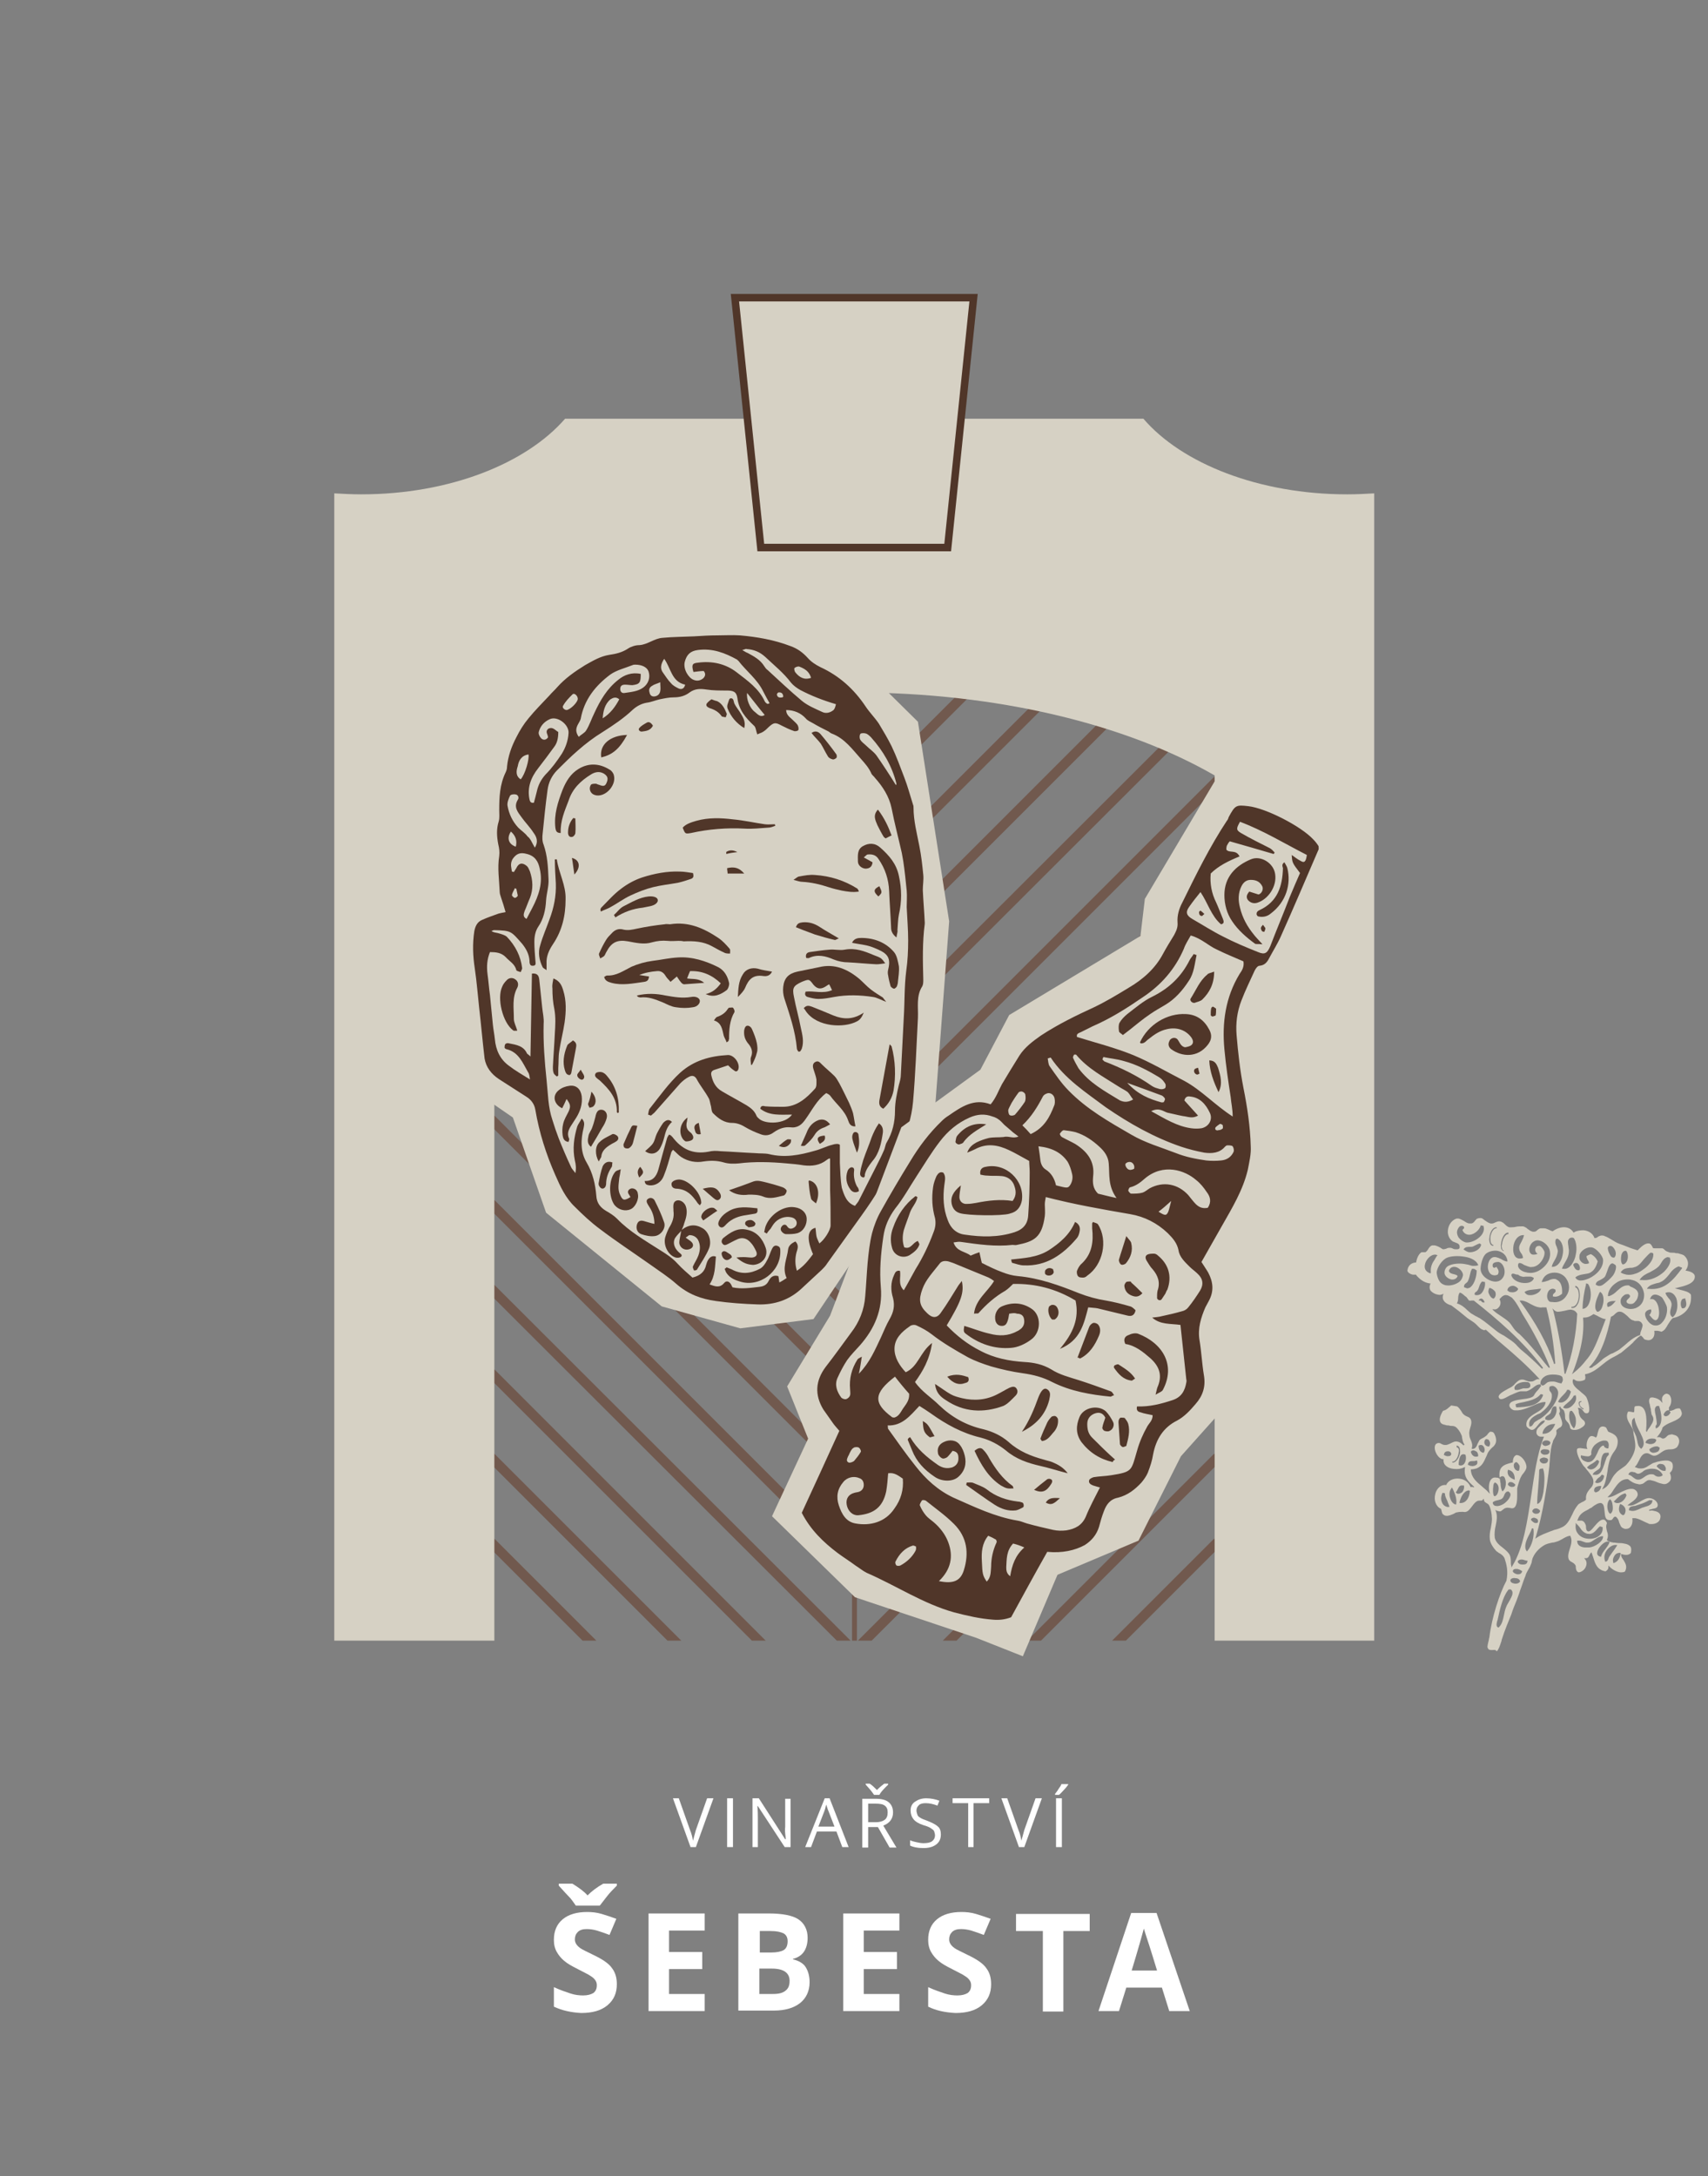 <?xml version="1.0" encoding="utf-8"?>
<!-- Generator: Adobe Illustrator 25.2.1, SVG Export Plug-In . SVG Version: 6.00 Build 0)  -->
<svg version="1.1" id="Vrstva_1" xmlns="http://www.w3.org/2000/svg" xmlns:xlink="http://www.w3.org/1999/xlink" x="0px" y="0px"
	 viewBox="0 0 350 445.9" style="enable-background:new 0 0 350 445.9;" xml:space="preserve">
<rect x="0" y="0" width="350" height="445.9" fill="#808080" stroke="none"/>
<style type="text/css">
	.st0{fill:none;stroke:#71594E;}
	.st1{clip-path:url(#SVGID_2_);fill:none;stroke:#71594E;stroke-width:2;}
	.st2{fill:none;stroke:#71594E;stroke-width:2;}
	.st3{clip-path:url(#SVGID_4_);fill:none;stroke:#71594E;stroke-width:2;}
	.st4{clip-path:url(#SVGID_6_);fill:none;stroke:#71594E;stroke-width:2;}
	.st5{fill:#D6D1C4;}
	.st6{fill:none;stroke:#503629;stroke-width:1.534;stroke-miterlimit:10;}
	.st7{fill:#FFFFFF;}
	.st8{fill:#503629;}
</style>
<g>
	<line class="st0" x1="175.1" y1="336.2" x2="175.1" y2="138.6"/>
	<g>
		<defs>
			<rect id="SVGID_1_" x="95.1" y="128.6" width="164" height="207.6"/>
		</defs>
		<clipPath id="SVGID_2_">
			<use xlink:href="#SVGID_1_"  style="overflow:visible;"/>
		</clipPath>
		<line class="st1" x1="100.6" y1="90.5" x2="174.7" y2="164.6"/>
		<line class="st1" x1="100.6" y1="107.9" x2="174.7" y2="182"/>
		<line class="st1" x1="100.6" y1="125.2" x2="174.7" y2="199.3"/>
	</g>
	<line class="st2" x1="100.6" y1="142.6" x2="174.7" y2="216.6"/>
	<line class="st2" x1="100.6" y1="159.9" x2="174.7" y2="234"/>
	<line class="st2" x1="100.6" y1="177.3" x2="174.7" y2="251.3"/>
	<line class="st2" x1="100.6" y1="194.6" x2="174.7" y2="268.7"/>
	<line class="st2" x1="100.6" y1="211.9" x2="174.7" y2="286"/>
	<line class="st2" x1="100.6" y1="229.3" x2="174.7" y2="303.4"/>
	<line class="st2" x1="100.6" y1="246.6" x2="174.7" y2="320.7"/>
	<g>
		<defs>
			<rect id="SVGID_3_" x="95.1" y="128.6" width="164" height="207.6"/>
		</defs>
		<clipPath id="SVGID_4_">
			<use xlink:href="#SVGID_3_"  style="overflow:visible;"/>
		</clipPath>
		<line class="st3" x1="100.6" y1="264" x2="174.7" y2="338"/>
		<line class="st3" x1="100.6" y1="281.3" x2="174.7" y2="355.4"/>
		<line class="st3" x1="100.6" y1="298.6" x2="174.7" y2="372.7"/>
		<line class="st3" x1="100.6" y1="316" x2="174.7" y2="390.1"/>
		<line class="st3" x1="249.5" y1="90.5" x2="175.4" y2="164.6"/>
		<line class="st3" x1="249.5" y1="107.9" x2="175.4" y2="182"/>
		<line class="st3" x1="249.5" y1="125.2" x2="175.4" y2="199.3"/>
	</g>
	<line class="st2" x1="249.5" y1="142.6" x2="175.4" y2="216.6"/>
	<line class="st2" x1="249.5" y1="159.9" x2="175.4" y2="234"/>
	<line class="st2" x1="249.5" y1="177.3" x2="175.4" y2="251.3"/>
	<line class="st2" x1="249.5" y1="194.6" x2="175.4" y2="268.7"/>
	<line class="st2" x1="249.5" y1="211.9" x2="175.4" y2="286"/>
	<line class="st2" x1="249.5" y1="229.3" x2="175.4" y2="303.4"/>
	<line class="st2" x1="249.5" y1="246.6" x2="175.4" y2="320.7"/>
	<g>
		<defs>
			<rect id="SVGID_5_" x="95.1" y="128.6" width="164" height="207.6"/>
		</defs>
		<clipPath id="SVGID_6_">
			<use xlink:href="#SVGID_5_"  style="overflow:visible;"/>
		</clipPath>
		<line class="st4" x1="249.5" y1="264" x2="175.4" y2="338"/>
		<line class="st4" x1="249.5" y1="281.3" x2="175.4" y2="355.4"/>
		<line class="st4" x1="249.5" y1="298.6" x2="175.4" y2="372.7"/>
		<line class="st4" x1="249.5" y1="316" x2="175.4" y2="390.1"/>
	</g>
	<path class="st5" d="M281.6,336.2V101.1c-1.8,0.1-3.6,0.2-5.5,0.2c-18.1,0-33.9-6.3-41.8-15.5H176h-1.8h-58.4
		c-8,9.2-23.7,15.5-41.8,15.5c-1.8,0-3.7-0.1-5.5-0.2v235.1h32.8V158.9c18-10.4,44.4-17,73.8-17c29.4,0,55.8,6.6,73.8,17v177.3
		H281.6z"/>
	<polygon class="st5" points="194.2,112.2 155.9,112.2 150.6,61 199.5,61 	"/>
	<polygon class="st6" points="194.2,112.2 155.9,112.2 150.6,61 199.5,61 	"/>
	<g>
		<path class="st7" d="M144.9,368.5h1.3l-3.6,10h-1.1l-3.6-10h1.2l2.3,6.5c0.3,0.7,0.5,1.5,0.6,2.2c0.2-0.7,0.4-1.5,0.6-2.2
			L144.9,368.5z"/>
		<path class="st7" d="M149,378.5v-10h1.2v10H149z"/>
		<path class="st7" d="M162.1,378.5h-1.3l-5.5-8.4h-0.1c0.1,1,0.1,1.9,0.1,2.7v5.7h-1.1v-10h1.3l5.4,8.4h0.1c0-0.1,0-0.5-0.1-1.2
			s0-1.1,0-1.4v-5.7h1.1V378.5z"/>
		<path class="st7" d="M172.6,378.5l-1.2-3.2h-4l-1.2,3.2H165l4-10h1l3.9,10H172.6z M171,374.3l-1.2-3.1c-0.2-0.4-0.3-0.9-0.5-1.4
			c-0.1,0.4-0.2,0.9-0.4,1.4l-1.2,3.1H171z"/>
		<path class="st7" d="M177.9,374.4v4.2h-1.2v-10h2.7c1.2,0,2.1,0.2,2.7,0.7c0.6,0.5,0.9,1.2,0.9,2.1c0,1.3-0.7,2.2-2,2.7l2.7,4.5
			h-1.4l-2.4-4.2H177.9z M177.4,365.5h0.8c0.5,0.3,1,0.8,1.5,1.3c0.6-0.6,1.1-1,1.5-1.3h0.8v0.2l-0.5,0.5c-0.7,0.7-1.1,1.2-1.3,1.6
			h-1.1c-0.1-0.2-0.3-0.4-0.5-0.7s-0.6-0.7-1.2-1.4V365.5z M177.9,373.4h1.6c0.8,0,1.4-0.2,1.8-0.5s0.6-0.8,0.6-1.5
			c0-0.7-0.2-1.1-0.6-1.4c-0.4-0.3-1-0.4-1.9-0.4h-1.5V373.4z"/>
		<path class="st7" d="M192.8,375.9c0,0.9-0.3,1.6-1,2.1s-1.5,0.7-2.6,0.7c-1.2,0-2.1-0.2-2.7-0.5v-1.1c0.4,0.2,0.9,0.3,1.3,0.4
			s1,0.2,1.4,0.2c0.8,0,1.4-0.1,1.8-0.4s0.6-0.7,0.6-1.2c0-0.3-0.1-0.6-0.2-0.9c-0.1-0.2-0.4-0.4-0.7-0.6c-0.3-0.2-0.8-0.4-1.5-0.6
			c-0.9-0.3-1.6-0.7-2-1.2c-0.4-0.5-0.6-1.1-0.6-1.8c0-0.8,0.3-1.4,0.9-1.8s1.3-0.7,2.3-0.7c1,0,1.9,0.2,2.7,0.5l-0.4,1
			c-0.8-0.3-1.6-0.5-2.4-0.5c-0.6,0-1.1,0.1-1.4,0.4s-0.5,0.6-0.5,1.1c0,0.3,0.1,0.6,0.2,0.9s0.3,0.4,0.6,0.6
			c0.3,0.2,0.8,0.4,1.4,0.6c1,0.4,1.8,0.8,2.2,1.2C192.6,374.6,192.8,375.2,192.8,375.9z"/>
		<path class="st7" d="M199.6,378.5h-1.2v-9h-3.2v-1h7.5v1h-3.2V378.5z"/>
		<path class="st7" d="M212.2,368.5h1.3l-3.6,10h-1.1l-3.6-10h1.2l2.3,6.5c0.3,0.7,0.5,1.5,0.6,2.2c0.2-0.7,0.4-1.5,0.6-2.2
			L212.2,368.5z"/>
		<path class="st7" d="M216.2,367.6c0.2-0.3,0.5-0.6,0.7-1c0.3-0.4,0.5-0.7,0.6-1h1.4v0.1c-0.2,0.3-0.5,0.7-0.9,1.1s-0.7,0.8-1,1
			h-0.8V367.6z M216.4,378.5v-10h1.2v10H216.4z"/>
	</g>
	<g>
		<path class="st7" d="M113.5,411.2v-4c1.3,0.6,2.5,1,3.4,1.3s1.8,0.4,2.6,0.4c0.9,0,1.6-0.2,2.1-0.5c0.5-0.4,0.7-0.9,0.7-1.6
			c0-0.4-0.1-0.7-0.3-1c-0.2-0.3-0.5-0.6-1-0.9c-0.4-0.3-1.3-0.7-2.6-1.4c-1.2-0.6-2.1-1.1-2.8-1.7c-0.6-0.5-1.1-1.1-1.5-1.8
			s-0.6-1.5-0.6-2.5c0-1.8,0.6-3.2,1.8-4.2s2.9-1.5,5-1.5c1,0,2,0.1,3,0.4s1.9,0.6,3,1l-1.4,3.3c-1.1-0.4-1.9-0.7-2.6-0.9
			c-0.7-0.2-1.4-0.3-2.1-0.3c-0.8,0-1.4,0.2-1.8,0.6s-0.6,0.9-0.6,1.5c0,0.4,0.1,0.7,0.3,1s0.4,0.5,0.8,0.8c0.4,0.3,1.3,0.7,2.7,1.4
			c1.9,0.9,3.2,1.8,3.8,2.7c0.7,0.9,1,2,1,3.3c0,1.8-0.6,3.2-1.9,4.3s-3.1,1.6-5.4,1.6C117.1,412.4,115.2,412,113.5,411.2z
			 M114.5,386.4v-0.4h2.8c1.3,0.8,2.4,1.6,3.1,2.4c0.8-0.8,1.8-1.6,3.2-2.4h2.8v0.4c-0.8,0.8-1.5,1.5-2.1,2.3
			c-0.6,0.8-1.1,1.4-1.4,1.8H118c-0.3-0.4-0.6-0.9-1.1-1.5C116.3,388.4,115.6,387.6,114.5,386.4z"/>
		<path class="st7" d="M132.9,412.1v-20h11.5v3.5h-7.3v4.4h6.8v3.5h-6.8v5.1h7.3v3.5H132.9z"/>
		<path class="st7" d="M151.3,412.1v-20h6.2c2.8,0,4.9,0.4,6.1,1.2s1.9,2.1,1.9,3.8c0,1.2-0.3,2.2-0.8,2.9s-1.3,1.2-2.2,1.4v0.1
			c1.2,0.3,2.1,0.8,2.6,1.6c0.5,0.8,0.8,1.8,0.8,3.1c0,1.8-0.7,3.3-2,4.3c-1.3,1-3.1,1.5-5.3,1.5H151.3z M155.6,400.1h2.5
			c1.1,0,2-0.2,2.5-0.5s0.8-0.9,0.8-1.8c0-0.8-0.3-1.3-0.8-1.6c-0.6-0.3-1.4-0.5-2.7-0.5h-2.2V400.1z M155.6,408.6h2.8
			c1.2,0,2-0.2,2.6-0.7s0.8-1.1,0.8-2c0-1.6-1.2-2.5-3.6-2.5h-2.6V408.6z"/>
		<path class="st7" d="M172.8,412.1v-20h11.5v3.5H177v4.4h6.8v3.5H177v5.1h7.3v3.5H172.8z"/>
		<path class="st7" d="M190.2,411.2v-4c1.3,0.6,2.5,1,3.4,1.3s1.8,0.4,2.6,0.4c0.9,0,1.6-0.2,2.1-0.5c0.5-0.4,0.7-0.9,0.7-1.6
			c0-0.4-0.1-0.7-0.3-1c-0.2-0.3-0.5-0.6-1-0.9c-0.4-0.3-1.3-0.7-2.6-1.4c-1.2-0.6-2.1-1.1-2.8-1.7c-0.6-0.5-1.1-1.1-1.5-1.8
			s-0.6-1.5-0.6-2.5c0-1.8,0.6-3.2,1.8-4.2s2.9-1.5,5-1.5c1,0,2,0.1,3,0.4s1.9,0.6,3,1l-1.4,3.3c-1.1-0.4-1.9-0.7-2.6-0.9
			c-0.7-0.2-1.4-0.3-2.1-0.3c-0.8,0-1.4,0.2-1.8,0.6s-0.6,0.9-0.6,1.5c0,0.4,0.1,0.7,0.3,1s0.4,0.5,0.8,0.8c0.4,0.3,1.3,0.7,2.7,1.4
			c1.9,0.9,3.2,1.8,3.8,2.7c0.7,0.9,1,2,1,3.3c0,1.8-0.6,3.2-1.9,4.3s-3.1,1.6-5.4,1.6C193.7,412.4,191.8,412,190.2,411.2z"/>
		<path class="st7" d="M208.2,395.7v-3.5h15.1v3.5h-5.4v16.5h-4.2v-16.5H208.2z"/>
		<path class="st7" d="M225.1,412.1l6.7-20.1h5.2l6.8,20.1h-4.2l-1.5-4.8h-7.3l-1.5,4.8H225.1z M231.9,403.8h5.2
			c-1.3-4.3-2.1-6.7-2.3-7.3c-0.2-0.6-0.3-1-0.4-1.3C234.1,396.3,233.3,399.2,231.9,403.8z"/>
	</g>
	<path class="st5" d="M330,255.3c-0.2,0-0.4,0.1-0.5,0.3c-0.1,0.3,0.1,1,0.4,1.5c0.2,0.4,0.4,0.6,0.7,0.6c0.1,0,0.1,0,0.2,0
		c0.3-0.3,0.4-0.8,0.2-1.4C330.8,255.8,330.4,255.3,330,255.3 M299.6,251.2c-0.6-0.1-0.9,0.7-1,1c-0.1,0.4,0,0.9,0.3,1.4
		c0.4,0.5,1,0.9,1.5,1l0,0c1,0.1,2.3-0.5,3.1-1.4c0.5-0.6,0.7-1.3,0.5-1.9l0-0.1l-0.6-0.1l0,0.1c-0.3,1-1.6,2-2.6,1.8
		c-0.5-0.1-0.9-0.4-1.1-0.9c0-0.1,0-0.1,0.1-0.2c0.1-0.1,0.3-0.2,0.2-0.5C299.9,251.3,299.8,251.2,299.6,251.2 M306.7,251.5
		c-0.8-0.1-1.4,1-1.5,2.1c-0.1,0.4,0,0.8,0.1,1.1c0.1,0.4,0.4,0.6,0.7,0.6l0-0.2c-0.2,0-0.4-0.2-0.5-0.5c-0.1-0.3-0.1-0.6-0.1-1
		c0.1-1,0.7-2,1.3-1.9L306.7,251.5z M333.1,256.3c-0.3,0-0.6,0.2-0.8,0.7c-0.2,0.7-0.2,1.8,0.2,2.1c0.4,0,0.7-0.3,0.9-0.7
		c0.3-0.7,0.2-1.6-0.1-2C333.2,256.3,333.1,256.3,333.1,256.3 M309.1,252.6c-0.8-0.1-1.4,1.2-1.5,2.2c-0.1,0.4,0,0.7,0,1
		c0.1,0.4,0.4,0.5,0.5,0.6l0-0.2c-0.2,0-0.3-0.2-0.3-0.4c-0.1-0.2-0.1-0.6,0-0.9c0.1-1,0.7-2.1,1.3-2L309.1,252.6z M303.2,254.8
		c-0.3,0.1-0.5,0.2-0.7,0.3c-0.2,0.1-0.4,0.2-0.6,0.3c-0.2,0.1-0.4,0.1-0.7,0.1c-0.4,0-0.9,0-1.2,0.4l-0.1,0.1l0.1,0.1
		c0.3,0.2,0.6,0.4,1,0.5c1,0.1,2.3-0.5,2.5-1.5l0-0.1L303.2,254.8L303.2,254.8z M312.3,253.1c-1.3-0.1-2.1,1.2-2.2,2.5
		c-0.1,1.1,0.2,2.2,1.2,2.3c0.2,0,0.5,0,0.7-0.1l0.1,0l0-0.1c-0.1-0.4-0.2-0.7-0.4-0.9c-0.2-0.3-0.4-0.6-0.4-1.1
		c0-0.5,0.3-0.9,0.5-1.3c0.2-0.4,0.4-0.8,0.5-1.3l0-0.1L312.3,253.1z M338.4,256.7c0,0-0.1,0-0.2,0c-0.5,0.4-0.9,0.9-1.3,1.3
		c-0.6,0.7-1.1,1.5-2.1,1.7c-0.2,0.1-0.5,0.1-0.8,0.1c-0.7,0.1-1.3,0.1-1.8,0.8l-0.1,0.1l0.1,0.1c0.3,0.2,0.7,0.3,1.1,0.4
		c0.6,0.1,1.3,0,1.8-0.2c0.8-0.2,1.7-0.9,2.2-1.3c1-0.9,1.5-1.8,1.5-2.6l0-0.1l0,0C338.8,256.8,338.6,256.7,338.4,256.7 M323,258.8
		c-0.1,0-0.4,0-0.6,0.3l0,0.1l0,0.1c0.2,0.4,0.4,0.9,0.9,1c0.1,0,0.2,0,0.3,0c0.2-0.2,0.2-0.5,0.1-0.8
		C323.6,259.1,323.3,258.8,323,258.8 M322.2,253.6c-0.3,0-0.6,0.1-0.7,0.3c-0.3,0.3-0.2,0.9-0.1,1.5c0,0.3,0.1,0.6,0.1,0.8
		c0,1.2-0.4,1.8-0.8,2.5c-0.2,0.4-0.5,0.8-0.6,1.2l0,0.1l0.1,0c0.1,0,0.1,0,0.2,0c1.3,0.2,2.3-1.6,2.5-2.9c0.3-1.3,0.1-2.7-0.4-3.4
		L322.2,253.6L322.2,253.6z M319,253.9c-0.1,0-0.2,0-0.2,0.1c-0.2,0.6,0,1.1,0.2,1.5c0.1,0.4,0.3,0.7,0.2,1.1
		c-0.1,0.6-0.3,1.1-0.6,1.6c-0.2,0.4-0.5,0.8-0.6,1.3l0,0.1l0.1,0c1.2,0,1.9-1.3,2.1-2.4c0.3-1.3,0-2.9-1.1-3.4l-0.1,0L319,253.9z
		 M341.7,257.6c-0.7,0.2-1,0.7-1.3,1.2c-0.1,0.2-0.3,0.5-0.5,0.7c-0.5,0.5-1.1,0.8-1.8,1.2c-0.7,0.3-1.5,0.7-2,1.4l-0.1,0.2l0.2,0
		c0.1,0,0.2,0,0.3,0c1.7,0.2,3.4-0.7,4.5-1.7c0.4-0.4,1.6-1.7,1.2-2.8l0-0.1L341.7,257.6L341.7,257.6z M311.1,259l0,0.1
		c-0.2,0.8,0.7,1.4,1.5,1.6c0.2,0,0.3,0.1,0.5,0.1c1.2,0.2,2.4-0.3,3.4-1.3c0.9-0.9,1.3-2,1.1-3.1c-0.1-0.9-1.1-2-2.2-2.2
		c-0.4-0.1-0.8,0-1.1,0.2c-0.7,0.4-1,1.3-0.9,1.9c0.1,0.5,0.4,0.8,0.8,0.8c0.2,0,0.4,0,0.7-0.1l0.2-0.1l-0.2-0.1
		c-0.3-0.3-0.4-0.8-0.2-1.1c0.1-0.3,0.4-0.4,0.7-0.4c0,0,0.1,0,0.1,0c0.4,0.1,1,1,1,1.3c0.1,1.1-1,2.8-2.3,3c-0.3,0-0.5,0.1-0.8,0
		c-0.4-0.1-0.8-0.3-1.1-0.4c-0.3-0.2-0.6-0.4-1-0.4L311.1,259z M344,259.5c-0.9,0.3-1.5,1-2,1.7c-0.5,0.6-1,1.2-1.7,1.5
		c-0.3,0.2-0.7,0.2-1,0.3c-0.6,0.2-1.2,0.3-1.7,0.9l-0.1,0.2l0.3,0c3.4,0.4,5.2-2,6.8-4.1l0.1-0.1l-0.1-0.2
		C344.3,259.7,344.3,259.6,344,259.5L344,259.5L344,259.5z M326,257c0.6,0.3,1.1,0.8,1.4,1.5c-0.3,1-0.7,1.8-1.4,2.2
		c-0.4,0.3-0.9,0.3-1.4,0.4c-0.6,0.1-1.2,0.2-1.7,0.6l-0.1,0.1l0.1,0.1c0.2,0.3,0.4,0.4,0.8,0.5c0.3,0,0.8,0,1.3-0.2
		c1.4-0.4,3.6-2,3.5-4c0-0.8-1.4-2.5-2.4-2.6c-0.9-0.1-2.1,0.6-2.4,1.5c-0.1,0.5-0.1,1,0.2,1.3c0.2,0.3,0.5,0.5,0.9,0.6
		c0.2,0,0.5,0,0.7-0.1l0.1,0l0-0.1c0-0.3-0.2-0.5-0.3-0.7c-0.1-0.2-0.2-0.4-0.2-0.7C325.3,257.3,325.6,257.1,326,257 M330.5,258.9
		c-0.6-0.1-0.9,0.8-1.2,1.7c-0.2,0.5-0.3,0.9-0.5,1.1c-0.3,0.3-0.6,0.4-0.9,0.6c-0.4,0.2-0.8,0.3-0.9,0.9l0,0.1l0.1,0
		c0.2,0.1,0.3,0.2,0.5,0.2c0.6,0.1,1.1-0.4,1.6-0.8c0.6-0.5,1.3-1.2,1.5-1.6c0.2-0.3,0.6-1.3,0.4-1.8
		C330.9,259.1,330.7,259,330.5,258.9L330.5,258.9z M310.2,261c-0.1,0-0.2,0-0.3,0c0,0-0.2,0.1-0.2,0.3c0.2,0.9,1.3,1.5,2.4,1.6
		c1.1,0.1,1.9-0.2,2.2-0.9l0-0.1l-0.1-0.1c-0.2-0.1-0.4-0.2-0.6-0.2c-0.3,0-0.6,0-0.9,0c-0.3,0-0.5,0.1-0.8,0
		c-0.4-0.1-0.6-0.2-0.8-0.4C310.7,261.2,310.5,261.1,310.2,261 M306.8,256.3c-0.9-0.1-1.9,0.2-2.4,0.7c-0.7,0.7-1,2.4-1,3
		c0,1.3,1.4,2.4,2.7,2.6c0.7,0.1,1.4-0.1,1.8-0.7c0.5-0.6,0.5-1.5,0.3-2.1c-0.2-0.6-0.6-1.1-1.1-1.2c0,0,0,0,0,0
		c-0.3,0-0.8,0-1.1,0.3c-0.1,0.1-0.2,0.3-0.1,0.7c0.1,0.1,0.2,0.2,0.3,0.2c0.1,0,0.2-0.1,0.3-0.1c0.1-0.1,0.1-0.1,0.2-0.1l0,0.1
		c0.3,0.4,0.6,0.9,0.2,1.5c-0.3,0.1-0.6,0.2-0.9,0.1c-0.8-0.1-1.2-1.1-1.1-2c0.1-0.9,0.6-1.8,1.5-1.7l0.1,0c0.4,0.1,0.7,0.2,1.1,0.4
		c0.3,0.2,0.7,0.4,1.1,0.5l0.2,0l0-0.2C308.7,257.2,307.9,256.5,306.8,256.3 M294.2,257.1c-1-0.1-2,1-2.2,2c-0.2,0.9,0.2,1.5,1,1.8
		l0.2,0l0-0.2c-0.1-1.1,0.3-1.9,0.8-2.6c0.2-0.3,0.3-0.6,0.5-0.8l0.1-0.1l-0.1,0C294.3,257.1,294.2,257.1,294.2,257.1 M345.2,266.1
		c-0.3,0-0.5,0.1-0.6,0.3c-0.3,0.5-0.2,1.4,0.1,1.7l0,0l0.1,0c0.3,0,0.5-0.1,0.6-0.3c0.3-0.4,0.1-1.2-0.1-1.8L345.2,266.1
		L345.2,266.1z M310.2,263.5c-0.6-0.1-1.3,0.3-1.3,0.9l0,0.1l0.1,0c0.2,0.2,0.4,0.3,0.7,0.3c0.6,0.1,1.3-0.2,1.4-0.7
		C310.8,263.7,310.5,263.6,310.2,263.5 M315.5,264.1c-0.3,0-0.5,0.1-0.8,0.1c-0.8,0.1-1.6,0.1-2.2,0.5l-0.1,0.1l0.1,0.1
		c0.2,0.3,0.5,0.5,0.9,0.5c0.9,0.1,2.1-0.5,2.3-1.1l0.1-0.2L315.5,264.1z M333.6,265.2c-0.3,0-0.6,0-0.9,0.3c-0.4,0.3-0.6,0.7-0.6,1
		c-0.1,0.9,0.5,1.5,1.6,1.7c0.6,0.1,1.3,0,1.8-0.3c1-0.5,1.5-1.6,1.4-2.8c-0.2-1.4-1.1-2.5-2.4-2.8c-0.2,0-0.3-0.1-0.5-0.1
		c-0.9-0.1-2,0.1-2.7,0.6c-1.1,0.7-1.7,1.6-1.8,2.6l0,0.2l0.2,0c0.7-0.2,1.2-0.6,1.7-1.1c0.7-0.6,1.3-1.2,2.4-1.1
		c0.2,0.2,0.4,0.3,0.7,0.4c0.6,0.3,1.1,0.6,1.2,1.3c0,0.6-0.2,1.2-0.6,1.6c-0.2,0.3-0.5,0.5-0.8,0.5c-0.1,0-0.2,0-0.3,0
		c-0.3,0-0.7-0.2-0.7-0.5c0-0.2,0.1-0.3,0.3-0.5c0.2-0.2,0.5-0.4,0.4-0.7l0-0.1l-0.1,0C333.8,265.2,333.7,265.2,333.6,265.2
		 M301.9,260c0,0-0.1,0-0.2,0l-0.1,0l0,0.1c-0.2,0.3-0.3,0.7-0.4,1.2c-0.1,0.5-0.3,1.1-0.5,1.4c-0.1,0.1-0.2,0.1-0.2,0.2
		c-0.2,0.1-0.5,0.3-0.5,0.8v0.1l0.1,0c0.2,0.1,0.3,0.1,0.5,0.2c0.3,0,0.6-0.1,0.8-0.3c0.8-0.7,1.2-2.3,1.2-3.3l0-0.1l-0.1,0
		C302.3,260.1,302.1,260,301.9,260 M299.9,257.5c-1.2-0.2-2.5-0.1-3.3,0.2c-1.1,0.4-2.1,2-2.2,3c0,0.5,0.3,1.8,1,2.3
		c0.3,0.2,0.7,0.4,1.1,0.4c0.8,0.1,1.8-0.2,2.5-0.7c0.5-0.4,0.7-0.9,0.8-1.4c0-0.7-0.8-1.6-1.7-1.7c-0.3,0-0.9,0-1.2,0.8
		c0.1,0.5,0.6,0.6,1,0.7c0.4,0.1,0.7,0.2,0.8,0.4c-0.3,0.7-0.9,0.7-1.2,0.7c-0.7-0.1-1.5-0.7-1.5-1.4c0-0.5,0.2-0.9,0.5-1.2
		c1-0.8,2.9-0.7,3.5-0.6c0.4,0.1,0.7,0.1,1,0.2c0.3,0.1,0.6,0.2,0.9,0.2c0.3,0,0.6,0,0.9-0.1l0.1,0l0-0.1
		C302.4,258,300.8,257.6,299.9,257.5 M330.7,266.6c-0.5,0-1,0.1-1.3,0.4c-0.1,0.2-0.1,0.4,0,0.7l0,0.1l0.1,0c0.6-0.1,1-0.5,1.4-1
		l0.2-0.2L330.7,266.6z M342.1,264.8c-0.2,0-0.5,0-0.7,0.1l-0.1,0l0,0.1c0.1,0.4,0.4,0.7,0.6,1c0.3,0.3,0.5,0.6,0.6,1
		c0.1,0.3,0,0.7-0.1,1.1c-0.2,0.7-0.3,1.4,0.3,1.8l0.1,0l0.1-0.1c0.9-0.8,1-2.6,0.6-3.8C343.2,265.4,342.8,264.9,342.1,264.8
		 M318.4,264.1c-0.5-0.1-1,0.2-1.2,0.7c-0.3,0.7-0.2,1.5,0.3,1.9c0.2,0.1,0.4,0.1,0.6,0.1h0c1.2,0.2,2.3-0.3,2.9-1.3
		c0.7-1,0.7-2.4,0-3.4c-0.4-0.7-1.2-1.2-2.1-1.3c-1-0.1-2.4,0.2-2.9,1.7l-0.1,0.2l0.2,0c0.4,0,0.8-0.2,1.2-0.3
		c0.4-0.2,0.9-0.4,1.4-0.3c0.1,0,0.2,0,0.2,0.1c0.9,0.3,1.3,1.4,1.2,2.9c-0.3,0.3-1,0.7-1.6,0.6c-0.1,0-0.2,0-0.3-0.1
		c0-0.3,0.1-0.5,0.3-0.6c0.2-0.2,0.4-0.4,0.2-0.7l0-0.1l-0.1,0C318.6,264.2,318.5,264.2,318.4,264.1 M322.8,263.8
		c0.6,0.1,0.8,1.1,0.7,2.1c-0.1,0.6-0.2,1-0.5,1.4c-0.3,0.4-0.6,0.5-1,0.5l0,0.2c0.5,0.1,0.9-0.1,1.2-0.6c0.3-0.4,0.4-0.9,0.5-1.5
		c0.1-1.1-0.1-2.3-0.9-2.4L322.8,263.8z M325,263.2c-0.4,1.6-0.7,3.5-0.7,4.9v0.1l0.1,0c0.6-0.1,1-0.5,1.3-1.3
		c0.5-1.3,0.3-3.1-0.3-3.8l-0.3-0.1l-0.1,0L325,263.2z M303.8,262.6c0,0-0.1,0-0.1,0c-0.3,0.3-0.5,0.7-0.6,1.1
		c-0.1,0.3-0.2,0.6-0.4,0.8c0,0.1-0.1,0.1-0.2,0.2c-0.2,0.1-0.4,0.3-0.3,0.6l0,0l0,0c0.1,0.1,0.3,0.1,0.4,0.1c0.4,0,0.7-0.1,1-0.4
		c0.5-0.6,0.8-1.5,0.7-2.2l0-0.1l-0.1,0c-0.1,0-0.1,0-0.1-0.1C304,262.7,303.9,262.7,303.8,262.6 M327.7,265c-0.5,1.1-1.3,3-0.4,3.8
		l0.1,0l0.1,0c0.5-0.2,0.8-0.7,1-1.6c0.2-0.9,0.1-2-0.5-2.4l-0.1-0.1L327.7,265z M305.2,263.9L305.2,263.9c-0.2,0.4-0.3,0.8-0.1,1.2
		c0.2,0.5,0.5,0.9,0.9,1l0.1,0l0.1-0.1c0.3-0.3,0.4-0.8,0.2-1.3C306.1,264.3,305.7,264,305.2,263.9L305.2,263.9z M303.3,266.5
		c0.1,0,0.2,0.1,0.3,0.2c0.1,0.1,0.2,0.2,0.3,0.2c0.1,0,0.1,0,0.2,0l0.1,0l0-0.1c-0.1-0.3-0.3-0.6-0.6-0.7c-0.1,0-0.3,0-0.5,0.2
		l-0.1,0.2L303.3,266.5z M338.4,268.3c-1.1,0.1-1.3,0.7-1.3,1c0,0.9,1,2.2,1.9,2.3h0c0.6,0.1,1.2-0.1,1.6-0.6c0.7-0.7,1.1-1.9,1-3
		c0-0.5-0.9-2-1-2.1c-0.2-0.2-0.7-0.5-1.2-0.6c-0.6-0.1-1,0.2-1.2,0.7l-0.1,0.2l0.2,0c0.1,0,0.2,0,0.3,0c0.7,0.1,1.2,1.1,1.3,2
		c0.2,1.1,0,2.1-0.5,2.3c-0.1,0-0.2,0.1-0.3,0c-0.4-0.1-0.7-0.6-1-0.9l-0.1-0.1c0-0.1,0.1-0.2,0.2-0.3c0.1-0.3,0.3-0.5,0.1-0.9
		L338.4,268.3L338.4,268.3z M332.1,268.8c-0.6-0.1-0.9,0.2-1.3,0.6c-0.2,0.2-0.4,0.3-0.6,0.4l-0.1,0l0,0.1
		c-0.7,3.4-1.9,7.7-4.4,10.2l-0.1,0.1l0.2,0.1c0,0,0.1,0,0.1,0c0.2,0,0.4-0.1,0.5-0.2c0,0,0.1-0.1,0.1-0.1c0.6-0.3,1.1-0.8,1.6-1.2
		c0.4-0.4,0.9-0.7,1.4-1c0.3-0.2,0.6-0.4,1-0.5c0.5-0.3,1-0.5,1.4-0.8c0.4-0.3,0.7-0.6,1.1-0.9c0.9-0.8,1.8-1.6,3-2l0.1,0l0-0.1
		c0-0.4,0.2-0.8,0.3-1.1c0.1-0.3,0.2-0.6,0.2-0.9c-0.2-0.6-0.5-0.7-0.8-0.8c-0.1,0-0.2,0-0.3,0c-0.1,0-0.3,0-0.4,0
		c-0.1,0-0.2,0-0.3-0.1c-0.6-0.1-0.9-0.5-1.3-0.9C332.9,269.2,332.6,268.9,332.1,268.8L332.1,268.8z M311.9,266.5
		c-0.1,0-0.2,0-0.3,0l-0.2,0l0.1,0.2c3.2,4.3,5.5,8.5,6.9,12.6l0,0.1l0.1,0.1c0.1,0,0.1,0,0.2-0.1c-0.3-4.1-0.9-7.9-1.8-11.4l0-0.1
		l-0.1,0c-0.3,0-0.5,0-0.7,0c-0.2,0-0.4,0.1-0.6,0l-0.1,0c-0.7-0.1-1.2-0.4-1.8-0.7C313.1,266.9,312.5,266.6,311.9,266.5
		 M308.7,265.4c-0.4-0.1-0.9,0.2-1.3,0.7l-0.1,0.1l0,0.1c0.3,0.5,0.2,1.1-0.1,1.5c-0.3,0.4-0.7,0.6-1.1,0.5l-0.3,0l0.2,0.2
		c0.5,0.5,1,0.8,1.6,1.2c0.6,0.4,1.2,0.8,1.7,1.3c0.2,0.2,0.4,0.5,0.6,0.8c0.2,0.3,0.4,0.6,0.6,0.8c0.3,0.3,0.6,0.6,0.9,0.8
		c0.2,0.2,0.4,0.4,0.6,0.6c1.3,1.3,2.4,2.7,3.6,4.1c0.6,0.8,1.2,1.5,1.8,2.2l0.2-0.1c-1.2-3.2-3.4-7.4-5.6-10.9
		c-0.2-0.4-0.4-0.7-0.6-1.1c-0.5-0.9-1-1.7-1.6-2.3C309.3,265.6,309,265.4,308.7,265.4 M324.4,270c0.4,4.4-1.2,8.9-2.1,11.2
		l-0.2,0.4l0.4-0.3c1.1-0.9,1.7-1.5,2.7-2.8l0.1-0.1c1.3-1.6,2-3.6,2.8-5.6c0.3-0.8,0.6-1.6,0.9-2.4l0.1-0.1l-0.2,0
		c-0.5-0.1-0.9-0.3-1.3-0.5c-0.3-0.2-0.6-0.3-1-0.5l-0.1,0l-0.3,0.2c-0.5,0.3-0.9,0.5-1.6,0.5l-0.1,0L324.4,270z M299.2,264.9
		c0,0-0.1,0-0.1,0l0,0l0,0c-0.2,0.3-0.3,0.7-0.3,1.2c0,0.3-0.1,0.7-0.2,0.9l-0.1,0.1l0.1,0c0.9,0.3,1.5,0.8,2.1,1.4
		c0.2,0.2,0.5,0.4,0.7,0.6c0.3,0.2,0.7,0.4,1,0.6c0.3,0.1,0.5,0.3,0.8,0.4c0.6,0.4,1.3,0.9,1.9,1.4c0.5,0.4,1,0.8,1.5,1.2
		c0.5,0.4,1,0.7,1.6,1c0.7,0.5,1.4,0.9,2,1.4c0.2,0.2,0.5,0.4,0.7,0.7c0.2,0.2,0.5,0.5,0.7,0.7c1.6,1.3,3,2.6,4.4,4l0.2-0.2
		c-4.1-5.5-9.4-10-14.2-13.8c0,0-0.1,0-0.1,0c-0.2,0-0.3,0-0.4,0c-0.1,0-0.2,0.1-0.3,0c0,0-0.1,0-0.2,0c-0.1-0.2-0.3-0.4-0.5-0.7
		C300,265.5,299.7,265,299.2,264.9 M318.3,268.6c1.1,4.4,1.8,8.6,2.3,12.9l0.2,0c1.4-3.9,2.2-8.1,2.4-12.3c-0.3-0.5-0.6-0.7-1.1-0.8
		c-0.5-0.1-1,0.1-1.5,0.2c-0.5,0.1-1,0.2-1.4,0.2c-0.3,0-0.6-0.2-0.8-0.4l-0.3-0.3L318.3,268.6z M318.9,281.7
		c-0.9-0.1-1.9,0-2.4,0.4c-0.5,0.3-1,1-0.8,1.7l0,0.1c0,0,0.1,0,0.1,0c0.5,0.1,0.8-0.2,1-0.4c0.2-0.1,0.3-0.3,0.5-0.3
		c0.3-0.1,0.6-0.1,1-0.1c0.4,0,0.8,0.2,1.2,0.3l0.5,0.1l0-0.1c0.3-0.4,0.3-0.7,0.2-1C320.2,282,319.7,281.8,318.9,281.7
		 M312.8,283.2c-0.7-0.1-1.9,0.2-2.3,0.8c-0.2,0.2-0.2,0.5-0.1,0.7l0,0.1c0,0,0.1,0,0.1,0c0.4,0.1,0.7,0,1-0.1
		c0.2-0.1,0.4-0.1,0.6-0.2c0.2,0,0.3,0,0.5,0c0.4,0,0.9,0,1-0.5C313.6,283.5,313.4,283.2,312.8,283.2 M321.4,284.8
		c-0.1,0-0.1,0-0.2,0l-0.1,0l0,0.1c-0.2,0.4-0.5,0.7-0.8,1c-0.4,0.4-0.7,0.7-1,1.3l0,0.1l0.1,0c0.1,0.1,0.2,0.1,0.3,0.1
		c1,0.1,1.9-1,2.2-2.2l0-0.1l-0.1,0c0,0-0.1-0.1-0.1-0.1C321.7,284.9,321.6,284.8,321.4,284.8 M324.1,287.1c-0.3,0-0.6,0.1-0.6,0.4
		c0,0.2,0.1,0.6,0.3,0.8c0.2,0.3,0.5,0.5,0.7,0.5l0-0.2c-0.2,0-0.4-0.2-0.6-0.4c-0.2-0.2-0.2-0.5-0.2-0.7c0-0.1,0.1-0.2,0.3-0.2
		L324.1,287.1z M322.5,286c-0.3,0.6-0.7,1-1.2,1.4c-0.3,0.3-0.7,0.5-0.9,0.9l-0.1,0.1l0.1,0.1c0.1,0,0.2,0.1,0.3,0.1
		c0.6,0.1,1.2-0.2,1.7-0.8c0.5-0.5,0.7-1.2,0.5-1.8l0-0.1L322.5,286L322.5,286z M310.7,288.2l0,0.2c2.2-0.1,4.7-0.2,5.5-2.5l0-0.1
		l-0.1,0c-0.1-0.1-0.1-0.1-0.2-0.1h-0.1l-0.1,0l0,0c-0.8,1-2.1,1.3-3.4,1.6c-0.5,0.1-1.1,0.2-1.6,0.4l-0.1,0l0,0.1
		c0,0.2,0,0.3,0,0.4C310.8,288.2,310.7,288.2,310.7,288.2 M339.9,288.1c-0.3,0-0.5,0-0.6,0.2c-0.3,0.3-0.2,1,0,1.8
		c0.1,0.6,0.2,1.2,0.2,1.7c0,0.1-0.1,0.2-0.1,0.2c-0.1,0.1-0.2,0.3-0.1,0.6l0,0.1l0.1,0c1.6-0.7,1-3.4,0.6-4.5l0-0.1L339.9,288.1z
		 M318.4,288.2c-0.3,0.2-0.4,0.5-0.5,0.9c-0.1,0.2-0.1,0.5-0.3,0.6c-0.1,0.1-0.2,0.2-0.4,0.3c-0.3,0.2-0.7,0.4-0.5,0.9l0,0l0.1,0
		c0.1,0,0.2,0.1,0.3,0.1c0.5,0.1,0.9-0.1,1.3-0.5c0.5-0.6,0.7-1.5,0.5-2.2l0-0.1L318.4,288.2L318.4,288.2z M321.7,289.2
		c-0.4,1,0,2.7,0.7,3.4l0.1,0.1l0.1-0.1c0.3-0.4,0.4-1.1,0.3-1.9c-0.1-0.7-0.5-1.3-0.8-1.6l-0.2,0L321.7,289.2L321.7,289.2z
		 M318.2,284c-0.2,0-0.4,0-0.7,0.2l0,0l0,0.1c-0.1,0.6,0.1,0.8,0.3,1c0.1,0.2,0.2,0.3,0.2,0.6c0.1,1.5-1.3,2.9-2,3.4
		c-0.2,0.2-0.5,0.4-0.9,0.5c-0.9,0.5-2,1.1-1.7,2.4l0,0.1l0.1,0c0.4,0,0.5-0.2,0.7-0.5c0.1-0.1,0.1-0.2,0.2-0.3
		c0.2-0.2,0.6-0.4,0.9-0.6c0.3-0.1,0.5-0.3,0.8-0.5c1.5-1.1,3.2-3.4,3.2-5C319.3,284.8,318.8,284.1,318.2,284 M338.8,294.8
		c-0.7-0.1-1.5,0.2-1.6,0.8l0,0.1l0.1,0c0.2,0.1,0.4,0.1,0.6,0.2c0.8,0.1,1.4-0.2,1.5-0.8l0-0.1l-0.1,0
		C339.3,294.9,339.1,294.8,338.8,294.8 M318.4,291.8c-1.1,0-2.1,0.8-2.3,1.8l0,0.2l0.2,0c1.2,0,1.9-0.9,2.3-1.8l0.1-0.2L318.4,291.8
		z M334.7,290.7c-0.1,0.1-0.1,0.2-0.2,0.2l0,0l0,0c-0.3,1.1,0.1,2,0.5,2.8c0.1,0.2,0.2,0.5,0.3,0.7c0.1,0.3,0.1,0.5,0.2,0.8
		c0.1,0.6,0.2,1.2,0.7,1.6l0.1,0.1l0.1-0.1c0.8-0.8,0.3-2-0.1-2.8c-0.1-0.3-0.3-0.6-0.4-0.8c-0.4-0.8-0.8-1.6-0.9-2.4l-0.1-0.3
		L334.7,290.7z M339.7,296.4c-0.7-0.1-1.4,0.3-1.6,0.5l-0.1,0l0,0.1c0,0.4,0.3,0.6,0.7,0.7c0.4,0,0.8-0.1,1.1-0.3
		c0.2-0.2,0.3-0.5,0.3-0.7l0-0.1l-0.1,0C339.9,296.5,339.8,296.5,339.7,296.4 M317.2,295.2c-0.5-0.1-1.1,0-1.2,0.6
		c0.1,0.3,0.3,0.4,0.6,0.5c0.3,0,0.6-0.1,0.8-0.2c0.2-0.1,0.3-0.3,0.3-0.5l0-0.1l-0.1,0C317.6,295.3,317.4,295.3,317.2,295.2
		 M304.5,294.9L304.5,294.9c-0.3,0.2-0.4,0.6-0.3,0.9c0.1,0.3,0.3,0.5,0.7,0.6c0.1,0,0.1,0,0.2,0l0.1,0l0-0.1c0.2-0.3,0.2-0.7,0-1
		C305.1,295,304.9,294.9,304.5,294.9L304.5,294.9L304.5,294.9z M316.8,297c-0.6-0.1-1,0.1-1.1,0.4c0,0.4,0.3,0.6,0.7,0.7
		c0.3,0,0.7,0,0.9-0.2c0.2-0.1,0.2-0.3,0.2-0.5l0-0.1l0,0C317.4,297.1,317.1,297,316.8,297 M340.4,300c-0.4-0.1-0.7,0.1-0.9,0.4
		l0,0.1c0,0,0.2,0.2,0.2,0.2c0.3,0.3,0.7,0.6,1.1,0.7c0.1,0,0.3,0,0.4,0l0.1,0l0-0.1c0.1-0.3,0.1-0.5-0.1-0.8
		C341.1,300.2,340.8,300,340.4,300 M324,298.2c-0.1,0.2-0.1,0.5,0.1,0.7c0.2,0.4,0.8,0.6,1.2,0.7c0.1,0,0.2,0,0.3,0
		c0.9-0.1,1.3-1,1.7-1.8c0.3-0.8,0.7-1.5,1.3-1.6c0,0,0.1,0.1,0.1,0.2c0.1,0.2,0.3,0.3,0.6,0.4c0.1,0,0.1,0,0.2,0l0.1,0l0-0.1
		c0.1-0.5,0.1-0.9-0.1-1.2c-0.1-0.2-0.3-0.3-0.6-0.3c-0.6-0.1-1.6,0.4-2.2,1c-0.5,0.6-0.7,1.2-0.6,1.8c-0.2,0.4-0.6,0.5-1.1,0.4
		c-0.2,0-0.5-0.1-0.7-0.1L324,298.2L324,298.2z M303.5,296.1c-0.1,0-0.3,0-0.4,0.1l-0.1,0l0,0.1c0,0.6,0.2,1.2,0.9,1.4l0.1,0l0,0
		c0.2-0.2,0.3-0.5,0.2-0.9C304.1,296.4,303.8,296.1,303.5,296.1 M327.2,299.2L327.2,299.2c-0.3,0.3-0.6,0.5-0.9,0.7
		c-0.4,0.2-0.7,0.4-1,0.7l-0.1,0.1l0.1,0.1c0.2,0.2,0.4,0.3,0.6,0.3c0.8,0.1,1.6-0.8,1.8-1.6l0-0.1l-0.1,0c-0.1-0.1-0.1-0.2-0.2-0.2
		l0,0L327.2,299.2z M316.6,298.7c-0.4-0.1-0.9,0.1-1.1,0.4c0,0.4,0.3,0.7,0.7,0.8c0.3,0,0.6,0,0.8-0.2c0.1-0.1,0.2-0.2,0.2-0.4
		C317.3,299,317.1,298.8,316.6,298.7 M302,297.2c-0.3,0-0.5,0.1-0.6,0.3c0.1,0.5,0.5,1,1,1c0.2,0,0.4,0,0.5-0.1l0,0l0-0.1
		c0-0.2,0-0.4-0.2-0.7C302.7,297.5,302.3,297.3,302,297.2 M334.4,301.6c-0.3,0-0.5,0.1-0.7,0.5l0,0.1l0.1,0c0.3,0.1,0.6,0.3,0.8,0.5
		c0.3,0.2,0.6,0.5,1,0.5c0.1,0,0.2,0,0.2,0c0.4,0,0.8-0.3,1.1-0.5c0.4-0.3,0.9-0.6,1.4-0.6c0.1,0,0.1,0,0.2,0c0.3,0,0.5,0.1,0.7,0.3
		c0.2,0.1,0.4,0.2,0.6,0.2c0.3,0,0.5,0,0.8-0.2l0.1-0.1l0-0.1c-0.3-0.6-0.9-1.1-1.7-1.2c-0.6-0.1-1.2,0-1.8,0.2
		c-0.2,0.1-0.4,0.2-0.6,0.4c-0.3,0.2-0.6,0.4-0.9,0.4c0,0,0,0,0,0c-0.3,0-0.5-0.2-0.7-0.3C334.8,301.7,334.6,301.6,334.4,301.6
		 M329.3,297.7c-0.2,0-0.4,0-0.6,0.1c-0.5,0.4-0.6,1.3-0.7,2.2c0,0.2,0,0.5-0.1,0.7c-0.1,0.3-0.5,0.5-0.8,0.7
		c-0.3,0.2-0.6,0.4-0.7,0.7l0,0.1l0.1,0c0.1,0,0.1,0,0.2,0c1.3,0.2,1.7-1.1,2.1-2.3c0.1-0.4,0.3-0.8,0.4-1.2
		c0.1-0.1,0.1-0.2,0.2-0.3c0.2-0.2,0.4-0.3,0.2-0.7l0-0.1l0,0C329.5,297.7,329.4,297.7,329.3,297.7 M296.8,297.4
		c-0.3,0-0.5,0-0.7,0.2c-0.1,0.1-0.2,0.3-0.2,0.5l0,0.1l0.1,0c0.1,0.1,0.3,0.1,0.5,0.2c0.2,0,0.5,0,0.7-0.1c0.1-0.1,0.2-0.2,0.2-0.4
		C297.3,297.6,297.1,297.4,296.8,297.4 M310.7,299.6c-0.3,0.1-0.5,0.3-0.5,0.7c0,0.5,0.3,1,0.8,1.1l0.1,0l0.1,0
		c0.2-0.2,0.2-0.7,0.2-1C311.2,300,311,299.7,310.7,299.6L310.7,299.6L310.7,299.6z M298.5,296.6c0.2,0,0.3,0.1,0.4,0.3
		c0.1,0.2,0.1,0.4,0,0.8c-0.1,0.9-0.7,1.9-1.3,1.8l0,0.2c0.8,0.1,1.5-1.1,1.6-2.1c0-0.3,0-0.6-0.1-0.9c-0.1-0.3-0.3-0.4-0.6-0.5
		L298.5,296.6z M302.5,299.3c-0.2,0.1-0.4,0.1-0.6,0.1c-0.5,0-1,0-1.1,0.7l0,0.1l0.1,0c0.2,0.1,0.4,0.2,0.6,0.2
		c0.4,0.1,0.9-0.1,1.1-0.3c0.1-0.1,0.2-0.3,0.1-0.7l0-0.1L302.5,299.3z M328.2,302.2L328.2,302.2c-0.2,0.3-0.4,0.5-0.6,0.6
		c-0.3,0.2-0.5,0.5-0.7,0.9l-0.1,0.1l0.1,0c0.1,0,0.2,0,0.2,0.1c0.8,0.1,1.5-0.5,1.6-1.4l0-0.1l0,0c-0.1-0.1-0.3-0.2-0.4-0.2
		C328.4,302.2,328.2,302.2,328.2,302.2 M300,298c-0.2,0-0.3,0-0.5,0.1c-0.5,0.4-0.6,1.6-0.6,2l0,0.1l0.1,0c0.1,0.1,0.2,0.1,0.3,0.1
		c0.3,0,0.5-0.1,0.7-0.3c0.4-0.5,0.5-1.3,0.3-1.9l0,0l0,0C300.2,298.1,300.1,298,300,298 M309,301.2c-0.1,0.4-0.1,0.7,0.1,1.1
		c0.2,0.4,0.7,0.7,1.2,0.9l0.1,0l0-0.1c0-1-0.4-1.7-1.3-1.9l-0.1,0L309,301.2z M328,304.5c-0.4,0-0.8,0.1-1.1,0.3
		c-0.2,0.2-0.3,0.5-0.2,0.8l0,0.1l0.1,0l0.1,0l0,0.2l0.1-0.1c0.6-0.1,1-0.5,1.1-1.2l0-0.1L328,304.5z M309.6,303.7
		c-0.2,0-0.3,0-0.4,0.1c-0.1,0.1-0.2,0.2-0.2,0.4c0.1,0.3,0.4,0.4,0.7,0.5c0.3,0,0.5,0,0.6-0.1c0.1-0.1,0.2-0.2,0.2-0.3l0-0.1l0,0
		C310.2,303.9,309.9,303.7,309.6,303.7 M333.1,306c-1,0.2-1.6,0.9-2.2,1.5l-0.2,0.2l0.1,0.1c0.2,0.1,0.3,0.2,0.5,0.2
		c0.9,0.1,1.7-0.7,2-1.6l0-0.1l-0.1,0c0-0.1,0-0.2-0.1-0.2L333.1,306L333.1,306z M307.9,302.5c-0.2,0-0.4,0.1-0.5,0.2l-0.1,0.1
		l0,0.1c0.1,0.3,0.1,0.7,0.2,1.1c0,0.5,0.1,1.1,0.3,1.5l0.1,0.1l0.1-0.1c0.5-0.4,0.7-1.5,0.5-2.2
		C308.4,302.8,308.2,302.5,307.9,302.5 M338.1,307.4c0,0-0.1,0-0.1,0c-0.7,0.4-1.4,0.7-2.1,0.9c-0.3,0.1-0.6,0.2-0.9,0.3l-0.2,0
		c-0.4,0.1-1,0.1-1,0.8l0,0.1l0.1,0c0.1,0,0.3,0.1,0.4,0.1c0.6,0.1,1.2-0.2,1.7-0.4c0.1-0.1,0.3-0.1,0.4-0.2
		c0.2-0.1,0.4-0.1,0.6-0.2c0.8-0.2,1.6-0.5,1.6-1.3l0-0.1l-0.1,0l-0.1,0C338.2,307.5,338.2,307.4,338.1,307.4 M306.4,303.8
		c-0.2,0-0.4,0.3-0.4,0.8c-0.1,0.6-0.1,1.7,0.2,2l0,0l0.1,0c0.5-0.1,0.8-0.9,0.8-1.6C307.1,304.4,306.8,304,306.4,303.8L306.4,303.8
		L306.4,303.8z M315.6,301c0,0-0.1,0.1-0.1,0.1c-0.1,0.1-0.1,0.1-0.1,0.3c0,1-0.1,2.3-0.2,3.5c-0.1,1.1-0.2,2.2-0.2,3.1l0,0.2
		l0.2-0.1c0.7-0.3,0.9-1.5,1.1-2.5l0-0.1c0.1-0.7,0.4-3.3-0.1-4.5l0-0.1L315.6,301L315.6,301z M330,307.2c-0.5,0.2-0.7,1.1-0.6,1.9
		c0.1,0.6,0.3,1,0.6,1.1l0,0l0,0c0.3-0.2,0.5-0.6,0.5-1.1c0-0.6-0.1-1.5-0.5-1.8L330,307.2L330,307.2z M331.9,308.4L331.9,308.4
		c-0.2,0.6-0.2,1.1,0,1.5c0.2,0.3,0.4,0.5,0.7,0.6l0.1,0l0-0.1l0.1,0l0.1-0.1c0.2-0.4,0.3-0.8,0.1-1.3c-0.2-0.4-0.6-0.7-1-0.8
		L331.9,308.4z M299.7,304.4c-0.6-0.1-0.8,0.4-1,0.8c-0.1,0.2-0.2,0.4-0.3,0.5l-0.1,0.1l0.1,0.1c0.1,0.1,0.2,0.2,0.4,0.2
		c0.3,0,0.5-0.1,0.8-0.3c0.3-0.3,0.5-0.9,0.4-1.3l0-0.1L299.7,304.4z M308.8,305.7c-0.1,0-0.2,0-0.2,0.1c-0.2,0.2-0.3,0.4-0.4,0.7
		c-0.1,0.2-0.2,0.4-0.3,0.5c-0.3,0.3-0.6,0.3-0.9,0.4c-0.3,0.1-0.7,0.1-1,0.4l-0.1,0l0,0.1c0,0.4,0.3,0.7,0.7,0.7
		c0.5,0.1,1.1-0.2,1.3-0.3c0.6-0.3,1.4-1.1,1.6-1.8c0.1-0.3,0-0.6-0.3-0.8l-0.2-0.1L308.8,305.7L308.8,305.7z M301,305.4
		c-1.1,0.1-1.7,1.5-1.9,2.4l0,0.2l0.2,0c1.2,0,1.8-1.2,1.9-2.4l0-0.1L301,305.4z M314.9,309.1c-0.3,0-0.5,0-0.7,0.2
		c-0.1,0.1-0.2,0.2-0.2,0.4c0.1,0.3,0.3,0.4,0.6,0.5c0.3,0,0.6,0,0.8-0.2c0.1-0.1,0.2-0.3,0.2-0.4
		C315.4,309.3,315.2,309.2,314.9,309.1 M297.4,305c-0.4,0.5-0.5,1.3-0.2,2.1c0.2,0.6,0.6,1.1,1.1,1.2l0.1,0l0-0.1
		c0.2-1.1-0.3-2.2-0.7-3.1l-0.2-0.3L297.4,305z M295.6,305.9c-0.3,0.6-0.4,1.4-0.1,2c0.2,0.5,0.6,0.8,1.1,0.9c0.1,0,0.2,0,0.3,0
		l0.1,0l0-0.1c-0.1-0.4-0.3-0.7-0.4-1.1c-0.2-0.5-0.5-0.9-0.5-1.5l0-0.1L295.6,305.9L295.6,305.9z M314.4,311
		c-0.3,0-0.6,0.1-0.7,0.4l0,0l0,0c0.1,0.2,0.5,0.6,0.9,0.7c0.2,0,0.4,0,0.5-0.1c0.1-0.2,0.1-0.4,0-0.6
		C315,311.2,314.7,311.1,314.4,311 M322.9,312.3c-0.1,0.7,0,1.4,0.4,1.9c0.4,0.6,1.1,1,2,1.1c0.9,0.1,1.8-0.1,2.4-0.6
		c0.5-0.4,0.8-1,0.7-1.7v-0.1c0,0-0.1,0-0.1,0c0,0-0.1,0-0.1,0c0,0-0.1-0.1-0.2-0.1l-0.1,0l-0.1,0c-0.1,0.1-0.2,0.2-0.3,0.3
		c-0.6,0.7-1.2,1.4-2.1,1.2c-0.1,0-0.2,0-0.4-0.1c-0.5-0.2-0.9-0.6-1.2-1.1c-0.2-0.3-0.5-0.6-0.8-0.9l-0.2-0.1L322.9,312.3z
		 M323.6,315.7c-0.1,0-0.2,0-0.3,0l-0.1,0l0,0.1c0,0.7,0.5,1.2,1.5,1.3c0.3,0,0.7,0,1,0c1.1-0.1,2.8-1.2,2.8-2.2l0-0.1l-0.1,0
		c-0.6,0-1,0.3-1.5,0.6c-0.5,0.3-0.9,0.7-1.5,0.7c-0.1,0-0.2,0-0.3,0c-0.2,0-0.4-0.1-0.7-0.2C324.1,315.8,323.9,315.7,323.6,315.7
		 M329.5,315.9c-0.8-0.1-2.1,1.3-2.2,2.2c-0.1,0.5,0.2,0.8,0.7,0.9l0.1,0l0-0.1c0.2-0.6,0.5-1,0.9-1.5c0.3-0.4,0.6-0.8,0.8-1.3
		l0-0.1l-0.1-0.1C329.6,315.9,329.6,315.9,329.5,315.9 M331.2,316.6c-0.6-0.1-1.3,0.3-1.8,0.9c-0.6,0.7-0.8,1.6-0.5,2.4l0,0.1l0.1,0
		c0.4,0,0.5-0.4,0.6-0.6c0-0.1,0.1-0.2,0.1-0.3c0.2-0.3,0.5-0.7,0.7-1c0.3-0.4,0.6-0.8,0.9-1.3l0.1-0.2L331.2,316.6z M332,318.2
		c-0.4,0-0.8,0.1-1.1,0.5c-0.3,0.4-0.5,1-0.3,1.5l0,0.1l0.1,0c0.8-0.3,1.2-0.9,1.4-1.9l0-0.1L332,318.2z M313.9,313.2
		c-0.1,0.4-0.3,0.8-0.5,1.2c-0.6,1.1-1.2,2.5-0.6,3.4l0.1,0.1l0.1-0.1c0.9-1,1.5-3.1,1.2-4.6L313.9,313.2z M312.1,319.6
		c-0.6-0.1-1,0.1-1.1,0.4c0.1,0.4,0.5,0.6,0.9,0.6c0.4,0,0.7,0,0.9-0.2c0.1-0.1,0.2-0.3,0.2-0.5l0-0.1l-0.1,0
		C312.7,319.8,312.4,319.7,312.1,319.6 M310.8,321.5c-0.2,0-0.4,0-0.6,0.1c-0.1,0.1-0.2,0.2-0.2,0.4c0.1,0.3,0.5,0.5,0.9,0.6
		c0.3,0,0.6,0,0.8-0.2c0.1-0.1,0.2-0.3,0.2-0.4l0-0.1l-0.1,0C311.7,321.8,311.2,321.5,310.8,321.5 M310.6,323.4
		c-0.4-0.1-1,0-1.1,0.4c0,0.4,0.3,0.6,0.8,0.7c0.5,0.1,1.1-0.1,1.2-0.5l0,0l0,0C311.3,323.5,310.9,323.4,310.6,323.4 M309.2,325.7
		C309.2,325.7,309.2,325.7,309.2,325.7c-0.1,0.1-0.2,0.1-0.2,0.2c-1.1,1.4-1.7,4.1-2.1,6c0,0.1-0.1,0.2-0.1,0.3
		c-0.1,0.4-0.3,1.1,0.2,1.3l0.1,0l0.1-0.1c0.6-0.6,0.8-1.5,1-2.5c0.1-0.5,0.2-1,0.4-1.5c0.1-0.3,0.3-0.7,0.5-1
		c0.1-0.2,0.3-0.5,0.4-0.7c0-0.1,0.1-0.2,0.1-0.2c0.3-0.6,0.6-1.3,0-1.8l-0.2,0l-0.1,0L309.2,325.7z M305.4,338.1
		c-0.3,0-0.5-0.2-0.6-0.6c0-0.2,0.1-0.7,0.2-1.1c0.1-0.3,0.1-0.6,0.2-0.9c0.5-4.1,2.1-9,3.5-11.6c0.4-2,0-3.4-0.4-4.6
		c-0.3-0.6-0.8-0.9-1.2-1.1c-0.2-0.2-0.5-0.3-0.6-0.5c-0.4-0.4-1.1-1.4-1.2-2.2c-0.1-0.8,0-1.6,0.2-2.4c0.1-0.7,0.3-1.5,0.2-2.2
		c0-0.6-0.2-1.7-0.5-2.3c-0.1-0.3-0.4-0.5-0.6-0.6c-0.3-0.2-0.5-0.3-0.5-0.6l-0.1-0.3l-0.2,0.3c-0.1,0.1-0.3,0.1-0.5,0.1
		c-0.2,0-0.4,0-0.6,0.1c-0.4,0.2-0.7,0.6-1,1c-0.4,0.5-0.8,1.1-1.3,1.2c-0.2,0.1-0.4,0-0.7,0c-0.3,0-0.7,0-1.1,0.1
		c-0.2,0-0.4,0.1-0.7,0.3c-0.5,0.2-1.1,0.5-1.6,0.4c-0.2,0-0.4-0.1-0.6-0.3c-0.2-0.1-0.2-0.4-0.3-0.7c0-0.1-0.1-0.3-0.1-0.4l0,0l0,0
		c-1.1-0.5-1.5-1.8-1.2-3c0.2-0.9,0.9-2,2.2-1.9l0.1,0l0-0.1c0.5-1,1.7-1.3,2.6-1.2c1.1,0.1,1.9,0.7,2.3,1.6l0,0.1l0.1,0l0.3,0
		c0.1,0,0.2,0,0.2,0.1l0.2-0.1l0,0l-0.1-0.1l-0.1-0.1c-1-0.9-2-1.8-1.7-3.7l0-0.2l-0.2,0.1c-0.6,0.3-1.3,0.4-2.1,0.3
		c-1.1-0.1-2.2-0.7-2.1-1.9l0-0.1l-0.1,0c0,0-0.1,0-0.1,0c-0.8-0.1-1.6-1.4-1.6-2.3c0-0.4,0.1-0.9,0.7-1c0,0,0.1,0,0.2,0
		c0.2,0,0.3,0.1,0.5,0.2c0.2,0.1,0.4,0.2,0.7,0.2c0.1,0,0.1,0,0.2,0c0.3,0,0.6-0.2,0.9-0.3c0.4-0.2,0.9-0.5,1.4-0.4
		c0.6,0.1,1,0.5,1.3,0.8l0.2-0.2c-0.4-0.5-0.4-1-0.5-1.4c0-0.3-0.1-0.5-0.2-0.7c-0.2-0.5-0.7-1.2-1.1-1.5c-0.2-0.1-0.4-0.2-0.7-0.2
		c-0.2,0-0.5,0-0.7-0.1c-0.2,0-0.5,0-0.7-0.1c-0.5-0.1-0.8-0.2-1-0.5c-0.4-0.6,0-1.6,0.5-2.4c0.5-0.1,0.9-0.4,1.2-0.7
		c0.2-0.1,0.3-0.3,0.5-0.4l1.2,0.2c0.3,0.2,0.6,0.6,0.8,0.9c0.2,0.3,0.3,0.6,0.6,0.8c0.2,0.2,0.5,0.3,0.7,0.4
		c0.3,0.1,0.6,0.3,0.7,0.6c0.2,0.5,0.1,1-0.1,1.6c-0.1,0.4-0.3,0.9-0.2,1.5c0,0.3,0.1,0.7,0.3,1.1c0.2,0.5,0.4,1,0.2,1.6l0,0.2h0.2
		c0.5,0,0.8-0.5,1-1.1c0.2-0.3,0.3-0.7,0.5-0.8c0.1-0.1,0.3-0.2,0.5-0.3c0.2-0.1,0.4-0.2,0.5-0.3c0.3-0.2,0.5-0.4,0.6-0.6
		c0.3-0.3,0.4-0.5,0.7-0.4l0,0c0.4,0,0.6,0.3,0.7,0.6c0.3,0.6,0.4,1.4,0.1,1.9c-0.1,0.2-0.3,0.5-0.6,0.7c-0.4,0.4-0.8,0.8-1,1.3
		c-0.1,0.3-0.2,0.5-0.3,0.7c-0.5,1.1-0.8,1.8-1.9,2.3c-0.3,0.1-0.8,0.2-1.1,0.2l-0.1,0l0,0.1c0.1,1.6,1.2,2.5,2.3,3.4
		c0.4,0.4,0.9,0.7,1.3,1.2l0.3,0.3l-0.1-0.4c-0.2-0.9-0.1-2.1,0.4-2.6c0.3-0.3,0.6-0.4,1.1-0.3c0.1,0,0.3,0,0.4,0.1l0.2,0.1l0-0.2
		c-0.3-2.3,0.9-2.7,2.6-3.1l0.1,0l0-0.1c0-0.6,0.2-1.1,0.5-1.3c0.1-0.1,0.3-0.2,0.5-0.1c0.8,0.1,1.8,1.4,1.8,2.4
		c0,0.5-0.4,1-0.7,1.4c-0.2,0.2-0.3,0.4-0.4,0.6c-0.3,0.5-0.7,1.9-0.8,2.4c0,0.3,0,0.7,0,1.1c0,1.1,0,2.5-0.7,2.9
		c-0.2,0.1-0.5,0.1-0.8,0c-0.3,0-0.5-0.1-0.8,0c-0.4,0.1-0.5,0.3-0.7,0.4c-0.1,0.1-0.2,0.2-0.4,0.3c0,0-0.1,0-0.2,0
		c-0.2,0-0.3-0.1-0.5-0.1c-0.1,0-0.1,0-0.2-0.1l-0.2-0.1l0.1,0.2c0.4,1,0.2,2,0,3c-0.2,0.8-0.3,1.7-0.2,2.5c0.2,0.9,0.9,1.5,1.7,2.1
		c0.6,0.5,1.1,0.9,1.4,1.5c0.2,0.5,0.2,1,0.2,1.4c0,0.3,0,0.5,0.1,0.8l0,0.3l0.2-0.3c2.3-3.7,3.1-9.3,3.9-14.6
		c0.6-4.1,1.2-8.3,2.5-11.7l0.1-0.2l-0.2,0c-0.2,0-0.3,0-0.5,0c-0.3,0-0.6-0.2-0.7-0.4c-0.2-0.2-0.2-0.6-0.1-0.9
		c0.1-0.4,0.5-0.7,0.8-1c0.3-0.3,0.7-0.5,0.8-0.8l0.1-0.2l-0.2,0c-0.5,0-0.9,0.5-1.3,1c-0.4,0.5-0.8,1-1.3,0.9c0,0,0,0,0,0
		c-0.4-0.1-0.9-0.5-1-0.8c-0.2-1.3,0.8-2,2-2.7c0.9-0.5,1.7-1.1,1.9-2l0-0.2h-0.2c-0.7,0-1.6,0.4-2.5,0.8c-1.2,0.5-2.4,1-3.5,0.9
		c-0.1,0-0.2,0-0.2,0c-0.5-0.1-1-0.6-1-1c0-0.9,1.4-1.1,2.8-1.3c1-0.1,1.9-0.3,2.2-0.7c0.2-0.4,0.5-0.8,0.8-1.1
		c0.3-0.3,0.5-0.7,0.8-1l0.1-0.1l-0.3-0.1c-0.6-0.1-1.1,0.3-1.6,0.7c-0.4,0.3-0.9,0.6-1.3,0.7c-0.1,0-0.2,0-0.3,0l-0.2,0
		c-0.2,0-0.4,0-0.6,0c-0.4,0-1,0.3-1.5,0.5c-0.2,0.1-0.4,0.2-0.7,0.3c-0.6,0.3-1.5,0.9-2,0.8c-0.2,0-0.3-0.2-0.4-0.4
		c-0.1-0.6,1-1.2,1.9-1.7c0.4-0.2,0.8-0.4,1-0.6c0.1-0.1,0.3-0.2,0.4-0.4c0.4-0.4,0.9-0.9,1.4-0.9c0.1,0,0.2,0,0.2,0
		c0.2,0,0.5,0.1,0.7,0.2c0.3,0.1,0.5,0.2,0.8,0.2c0.1,0,0.2,0,0.3,0c0.4,0,0.6-0.2,0.8-0.3c0.2-0.1,0.3-0.2,0.6-0.2l0.3,0l-0.2-0.2
		c-2.3-2.5-4.9-4.8-7.5-7c-1.1-0.9-2.2-1.9-3.3-2.9l0,0l-0.1,0c-0.2,0.1-0.4,0.1-0.5,0c-0.4-0.1-0.7-0.4-1-0.7
		c-0.2-0.2-0.3-0.3-0.5-0.5c-0.2-0.2-0.5-0.4-0.8-0.6c-0.3-0.2-0.6-0.4-0.9-0.6l-1.1-0.9c-0.7-0.6-1.4-1.1-2.2-1.7
		c-1.1-0.3-2-1-1.7-2.1l0.1-0.3l-0.2,0.1c-0.2,0.1-0.6,0.2-0.9,0.1c-0.7-0.1-1.3-0.5-1.6-0.9c-0.2-0.4-0.2-0.8,0-1.3l0.1-0.1l-0.2,0
		c-1.3-0.2-2.1-0.9-2.8-1.7l0-0.1l-0.1,0c-0.2,0-0.4,0-0.6,0c-0.5-0.1-1-0.4-1.1-0.8c0.1-1,0.7-1.6,1.7-1.7l0.1,0l0-0.1
		c0.2-1,0.6-1.7,1.1-2c0,0,0,0,0,0c0,0,0.1,0,0.1,0c0.2,0,0.3,0,0.5,0c0.1,0,0.1,0,0.2,0l0,0l0,0c0.3-0.2,0.5-0.5,0.6-0.7
		c0.2-0.3,0.4-0.6,0.8-0.7c0.2,0,0.3,0,0.5,0c0.5,0.1,1.1,0.4,1.5,0.7l0.2,0.1c0.3,0,0.5-0.1,0.6-0.1c0.2-0.1,0.4-0.2,0.7-0.2
		c0.1,0,0.1,0,0.2,0c0.2,0,0.4,0.1,0.6,0.2c0.2,0.1,0.4,0.1,0.6,0.1c0.3,0,0.6,0,0.7-0.3c0.1-0.8-0.4-0.9-0.9-1.1
		c-0.2-0.1-0.3-0.1-0.5-0.2c-0.7-0.5-1.1-1.3-1-2.3c0.1-1.1,0.8-2.1,1.8-2.4c0.1,0,0.3,0,0.4,0c0.4,0.1,0.7,0.3,1.1,0.5
		c0.3,0.2,0.7,0.5,1.1,0.5c0.1,0,0.2,0,0.4,0c0.3,0,0.6-0.3,0.8-0.6c0.2-0.2,0.3-0.4,0.5-0.4c0.2-0.1,0.4-0.1,0.6-0.1
		c0.4,0,0.6,0.3,0.9,0.5c0.3,0.2,0.7,0.5,1.1,0.6c0.5,0.1,0.8-0.1,1-0.2c0.3-0.1,0.6-0.3,1-0.2c0.1,0,0.2,0,0.3,0.1
		c0.3,0.1,0.5,0.3,0.7,0.5c0.2,0.2,0.5,0.5,0.9,0.6c0.1,0,0.1,0,0.2,0c0.3,0,0.7,0,1.1-0.1c0.4-0.1,0.9-0.1,1.4-0.1
		c0.1,0,0.2,0,0.4,0.1c0.2,0.1,0.4,0.2,0.6,0.4c0.3,0.2,0.6,0.5,1.1,0.6c0.1,0,0.2,0,0.3,0c0.3,0,0.5-0.2,0.7-0.4
		c0.2-0.1,0.4-0.3,0.6-0.3c0.2,0,0.4,0,0.7,0c0.4,0,0.7,0.2,1,0.3c0.2,0.1,0.4,0.2,0.7,0.3l0.1,0l0,0c0.8-0.6,1.8-0.9,2.6-0.8
		c0.7,0.1,1.2,0.4,1.6,1l0.1,0.1l0.1-0.1c0.5-0.3,1.2-0.4,1.9-0.4c1.1,0.1,1.9,0.7,2.2,1.5l0,0.1l0.1,0c0.3,0,0.5-0.1,0.7-0.3
		c0.3-0.1,0.5-0.3,1-0.2c0.1,0,0.2,0,0.3,0.1c0.4,0.1,0.9,0.4,1.4,0.7c0.5,0.3,1.1,0.7,1.7,0.9c0.6,0.2,1.1,0.4,1.6,0.6
		c0.7,0.3,1.4,0.5,2,0.7l0.1,0c0,0,0.2-0.2,0.3-0.3c0.5-0.5,1.3-1.2,2-1.1c0.3,0,0.6,0.4,0.8,0.9l0,0l0,0c0.1,0.1,0.2,0.1,0.4,0.1
		c0.2,0,0.4,0,0.6,0c0.2,0,0.4,0,0.7,0c0.1,0,0.1,0,0.2,0c0.2,0,0.4,0.2,0.6,0.4c0.2,0.2,0.5,0.3,0.8,0.4c0.2,0.1,0.4,0.1,0.6,0.1
		c0.3,0,0.6,0,0.8,0.1c0.2,0,0.5,0,0.7,0.1c0.4,0.1,0.7,0.2,0.9,0.3c0.8,0.6,1.3,1.8,0.5,3l-0.1,0.2l0.2,0c0.6,0.1,1.7,0.4,1.7,1.2
		c0,1.4-2,1.9-3.3,2.2l-0.8,0.2l0.4,0.1c0.2,0.1,0.5,0.1,0.7,0.2c0.8,0.2,1.8,0.4,2.2,1c0.3,2.9-1.7,4.4-3.7,4.8
		c-0.5,0.4-0.7,0.9-1,1.3c-0.4,0.7-0.7,1.3-1.4,1.5l-0.2-0.1c-0.2,0-0.4-0.1-0.5-0.1c-0.2,0-0.4,0-0.6,0h-0.1l0,0.1
		c0.1,0.7-0.1,1.2-0.4,1.5c-0.3,0.3-0.7,0.4-1.1,0.3c-0.1,0-0.3-0.1-0.4-0.1c-0.1,0-0.3-0.2-0.4-0.4c-0.2-0.2-0.3-0.3-0.4-0.4
		c-0.3,0-0.8,0.5-1.5,1.2c-0.2,0.3-0.5,0.5-0.6,0.6l-0.2,0.2c-0.7,0.6-1.3,1.1-1.8,1.5c-0.4,0.2-0.8,0.5-1.2,0.7
		c-0.4,0.2-0.8,0.4-1.1,0.6c-0.5,0.3-1,0.7-1.5,1.1c-1.1,0.9-2.1,1.7-3.5,2l-0.1,0l0,0.2c0.1,0.3,0.1,0.5,0,0.9
		c-0.3,0.2-0.9,0.4-1.5,0.3c-0.3,0-0.5-0.2-0.7-0.3l-0.2-0.1l-0.1,0.2c-0.2,0.9,0.6,1.6,1.5,2.3c0.4,0.4,0.9,0.7,1.2,1.1
		c0.2,0.2,0.9,2.2,0.6,3.1c-0.1,0.2-0.2,0.3-0.4,0.3c-0.1,0-0.1,0-0.2,0c-0.2,0-0.4-0.2-0.6-0.5c-0.2-0.3-0.5-0.6-0.9-0.6l-0.2,0
		l0.1,0.2c0.1,0.2,0.1,0.3,0.1,0.5c0,0.3,0.1,0.7,0.3,1.1c0.1,0.2,0.3,0.4,0.5,0.6c0.3,0.2,0.5,0.4,0.5,0.8c0,0.2-0.2,0.5-0.5,0.7
		c-0.5,0.4-1.2,0.7-1.9,0.6c-0.2,0-0.3-0.1-0.4-0.1c-0.2-0.1-0.2-0.2-0.3-0.5c0-0.2-0.1-0.4-0.2-0.6c-0.1-0.2-0.2-0.3-0.4-0.5
		c-0.1-0.1-0.2-0.3-0.3-0.4c-0.1-0.3-0.1-0.5-0.1-0.8c0-0.4-0.1-0.7-0.2-1c-0.1-0.2-0.3-0.3-0.4-0.4c-0.2-0.1-0.3-0.2-0.3-0.4
		l-0.2-0.1c-0.1,0.2-0.1,0.4,0,0.6c0.1,0.3,0.1,0.5-0.1,0.8l0,0l0,0.1c0.1,0.3,0.2,0.5,0.3,0.8c0.2,0.5,0.4,1,0.3,1.5
		c-0.1,0.3-0.3,0.5-0.6,0.6c-0.2,0.2-0.5,0.3-0.6,0.6l0,0l0,0c0.2,0.6-0.1,1.1-0.4,1.6c-0.1,0.2-0.3,0.4-0.3,0.7
		c-0.4,1-0.5,2.2-0.6,3.4c0,0.5-0.1,1-0.1,1.5c-0.5,4.2-1.3,9.6-2.8,14.6l-0.1,0.3l0.3-0.2c0.9-0.6,1.8-0.9,2.8-1.3
		c0.3-0.1,0.6-0.2,0.8-0.3l0.4-0.1c0.4-0.1,0.9-0.3,1.3-0.5c1-0.5,1.5-1.6,2-2.6c0.3-0.7,0.7-1.4,1.2-2c0.2-0.2,0.5-0.3,0.8-0.5
		c0.3-0.1,0.6-0.3,0.8-0.5l0,0l0-0.1c-0.1-1,0.4-1.6,0.8-2.1c0.4-0.4,0.8-0.9,0.7-1.7c0-0.6-0.8-1.6-1.4-2.3
		c-0.2-0.3-0.4-0.5-0.6-0.7c-0.8-1.1-1.6-2.8-1.3-3.5c0.2-0.2,0.6-0.2,1.1-0.1l0.8,0.1l0.2,0l-0.1-0.2c-0.2-0.6,0-1.6,0.4-2.1
		c0.2-0.3,0.5-0.4,0.8-0.3c0.1,0,0.3,0.1,0.5,0.2l0.1,0.1l0.1-0.1c0.2-0.2,0.2-0.5,0.3-0.9c0.2-0.8,0.4-1.3,1.1-1.3
		c0.1,0,0.3,0.1,0.4,0.1c0.2,0.1,0.3,0.2,0.4,0.5c0.1,0.1,0.1,0.3,0.3,0.5c1.4,0.5,2.2,1.1,1.8,2.8c-0.1,0.4-0.3,0.8-0.6,1.2
		c-0.3,0.4-0.6,0.9-0.8,1.4c-0.3,0.8-0.5,1.8-0.6,2.7c-0.2,1.2-0.4,2.4-0.9,3.3l-0.2,0.4l0.4-0.2c0.7-0.4,1.1-1,1.5-1.8
		c0.2-0.4,0.5-0.9,0.9-1.3c0.3-0.4,0.8-0.7,1.2-1c0.4-0.3,0.8-0.5,1.1-0.9c0.8-0.9,1.7-2.4,1.7-3.7c0-0.6-0.1-1.1-0.2-1.7
		c-0.1-0.4-0.2-0.9-0.2-1.4c-0.1-0.4-0.4-0.8-0.6-1.2c-0.5-0.8-1-1.7-0.5-2.7c0.1-0.1,0.4,0,0.6,0l0.5,0.1l0.1,0
		c0.1-0.1,0.1-0.3,0.1-0.5c0-0.2,0-0.5,0.1-0.7c0.3-0.1,0.6-0.1,0.9-0.1c1.3,0.2,1.7,1.9,1.4,5.2l0.2,0.1c0.1-0.4,0.4-0.7,0.6-1
		c0.3-0.5,0.7-1,0.7-1.6c0-0.3-0.1-0.5-0.2-0.7c-0.1-0.1-0.2-0.3-0.2-0.5c0-0.2-0.1-0.4-0.1-0.6c0-0.2,0-0.4-0.1-0.5
		c0-0.2-0.1-0.4-0.1-0.6c-0.2-0.6-0.3-1.1,0.1-1.5c0.2,0,0.4-0.1,0.7,0c0.6,0.1,1.2,0.4,1.5,0.8l0.3,0.3l-0.1-0.4
		c-0.1-0.5,0-0.9,0.3-1.2c0.2-0.2,0.4-0.3,0.6-0.3c0,0,0.1,0,0.1,0c0.4,0.1,0.6,0.3,0.7,0.6c0.3,0.6,0.2,1.6-0.3,2.2L342,289
		c0,0-0.1,0-0.1,0c-0.4-0.1-0.9,0.5-1,0.9l0,0.1l0.1,0c0,0,0,0,0.1,0.1l0,0.1l0.1,0c0.6,0.1,0.9-0.4,1.1-0.7l0,0l0-0.1
		c-0.1-0.2-0.1-0.2-0.2-0.3l0.2,0c0.2,0,0.4-0.1,0.7-0.2c0.3-0.2,0.6-0.3,1-0.3c0.1,0,0.2,0,0.3,0.1c0.3,0.5,0.4,0.9,0.3,1.2
		c-0.2,0.7-1.1,1.1-2,1.5c-0.8,0.3-1.5,0.7-1.9,1.1c-0.2,0.8-0.6,1.3-1,1.8l-0.2,0.2l0.3,0c0.1,0,0.1,0,0.2,0c0.2,0,0.3,0.1,0.5,0.2
		c0.1,0,0.1,0.1,0.2,0.1c0.4,0,0.6-0.2,0.8-0.4c0.2-0.2,0.4-0.4,0.7-0.4c0.3-0.1,0.5-0.1,0.7,0c0.5,0.1,0.9,0.3,1.1,0.8
		c0.2,0.5,0.1,1.2-0.4,1.8c-0.4,0.3-0.8,0.4-1.3,0.4c-0.3,0-0.5,0-0.9,0.1c-0.4,0.1-0.8,0.4-1.1,0.6c-0.4,0.3-0.8,0.6-1.3,0.6
		c0,0-0.1,0-0.1,0c-0.2,0-0.4-0.1-0.6-0.2c-0.2-0.1-0.5-0.3-0.7-0.3c-1-0.1-1.4,0.8-1.8,1.6c-0.2,0.4-0.4,0.8-0.7,1.1l-0.1,0.1
		l0.2,0.1c0.3,0.1,0.5,0.2,0.7,0.2c0.9,0.1,1.4-0.2,2-0.6c0.4-0.2,0.7-0.5,1.2-0.6c0.5-0.2,1.8-0.5,2.7-0.4c0.4,0.1,0.6,0.2,0.8,0.4
		c0.3,0.4,0.3,1.5-0.3,2l-0.1,0.1l0,0.1c0.3,0.7,0.3,1.4-0.2,1.8c-0.3,0.3-0.7,0.5-1.2,0.4c-0.4-0.1-0.9-0.2-1.3-0.4
		c-0.4-0.2-0.9-0.3-1.3-0.4c-0.1,0-0.2,0-0.3,0c-0.3,0-0.5,0.2-0.8,0.4c-0.2,0.2-0.5,0.4-0.7,0.4c-0.3,0.1-0.5,0.1-0.8,0
		c-0.8-0.1-1.5-0.6-2-1l0,0l-0.1,0c-1.4,0-2.1,1.1-2.8,2.1c-0.3,0.5-0.6,1-1.1,1.4l-0.2,0.2l0.3,0c0.4,0,1.1-0.3,1.8-0.7
		c1-0.5,2.1-1.1,3-1c0.3,0,0.6,0.2,0.8,0.4c0.2,0.2,0.3,0.5,0.3,0.8c-0.1,0.7-0.9,1.3-1.5,1.7c-0.1,0.1-0.3,0.2-0.4,0.3l-0.2,0.2
		c0,0,0.3,0,0.3,0c0.7,0.1,1.4-0.3,2.1-0.7c0.7-0.4,1.5-0.9,2.2-0.8c0.9,0.1,1.6,0.8,1.6,1.4c0,0.6-0.5,0.7-1.1,0.8
		c-0.2,0.1-0.5,0.1-0.7,0.2l0.1,0.2c0.3-0.1,0.6-0.1,0.9,0c0.6,0.1,1,0.3,1.2,0.6c0.2,0.3,0.2,0.6,0.1,1c-0.2,0.8-1.1,1.2-2.1,1.1
		c-0.1,0-0.2,0-0.3-0.1c-0.2-0.1-0.5-0.2-0.9-0.4c-0.6-0.3-1.2-0.6-1.8-0.7c-0.2,0-0.4,0-0.5,0l-0.1,0l0,0.1
		c0.1,0.8-0.1,1.4-0.5,1.8c-0.2,0.2-0.5,0.3-0.9,0.3c-0.2,0-0.4-0.1-0.6-0.2c-0.4-0.2-0.5-0.7-0.7-1.1c-0.1-0.5-0.3-0.9-0.7-1.2
		l-0.1,0l-0.1,0c-0.2,0.1-0.3,0.2-0.4,0.4c-0.1,0.1-0.2,0.3-0.4,0.3c-0.1,0-0.3,0-0.4,0c-0.8-0.1-0.8-0.9-0.9-1.8
		c-0.1-0.8-0.1-1.5-0.7-1.7l0,0c-0.5-0.1-1.3,0.4-1.8,0.8c-0.1,0.1-0.2,0.2-0.3,0.2c-0.2,0.1-0.4,0.2-0.5,0.3
		c-1,0.5-1.8,0.9-2.2,2.1l-0.1,0.2l0.2,0c0.3,0,0.5,0,0.7,0c0.4,0.1,0.6,0.3,0.8,0.8c0.1,0.2,0.1,0.4,0.1,0.6c0,0.3,0.1,0.7,0.4,0.8
		l0,0c0.4,0.1,0.8-0.4,1.3-1c0.6-0.7,1.3-1.5,1.9-1.4c0.3,0,0.5,0.3,0.7,0.7c-0.3,0.7-0.1,1.2,0,1.7c0.2,0.5,0.3,1,0,1.7l0,0.1
		l0.1,0.1c0.3,0.2,0.6,0.3,1.2,0.4c0.4,0,0.7,0.1,1.1,0.1c0.4,0,0.7,0,1.1,0.1c0.7,0.1,1,0.3,1.3,0.6c0.2,0.3,0.2,0.7,0.1,1.3
		c-0.2,0.3-0.7,0.5-1.3,0.4c-0.2,0-0.3-0.1-0.5-0.1l-0.2-0.1l0,0.2c0,0.4,0.2,0.7,0.5,1.1c0.4,0.7,0.8,1.3,0.3,2.3
		c-0.2,0.2-0.6,0.2-1,0.2c-0.8-0.1-1.8-0.7-2.2-1.2l-0.2-0.2l0,0.3c0,0.5-0.3,0.7-0.6,0.9c-1.7-0.3-2.1-1.5-2.5-2.8
		c-0.1-0.3-0.2-0.6-0.3-0.9l-0.1-0.2l-0.1,0.1c-0.1,0.1-0.2,0.3-0.3,0.5c-0.2,0.4-0.3,0.6-0.8,0.6l-0.3,0l0.2,0.2
		c0.5,0.6,0.3,1.3,0.1,1.7c-0.3,0.6-1,1-1.4,1c-0.4-0.1-0.6-0.5-0.6-1.3c-0.2-0.5-0.5-0.6-0.8-0.8c-0.2-0.1-0.4-0.2-0.6-0.5
		c-0.3-0.6-0.1-1.4,0.2-2.3c0.3-0.9,0.5-1.8,0.1-2.5l0-0.1l-0.1,0c-0.6,0.1-1.1,0.4-1.6,0.7c-0.4,0.2-0.7,0.4-1.1,0.5
		c-0.3,0.1-0.6,0.2-0.9,0.2c-0.5,0.1-0.9,0.2-1.4,0.4c-0.8,0.4-2,1.3-2.6,2.7c-0.1,0.2-0.1,0.4-0.2,0.7c0,0.2-0.1,0.5-0.2,0.7
		c-0.1,0.3-0.3,0.7-0.5,1c-0.2,0.4-0.5,0.8-0.6,1.3c-0.4,0.9-0.7,2-1.1,3c-0.2,0.7-0.5,1.4-0.7,2c-0.4,1-0.8,1.9-1.1,2.9
		c-0.6,1.5-1.3,3.1-1.9,5c-0.1,0.2-0.1,0.5-0.2,0.7c-0.3,0.9-0.5,1.5-0.9,1.9C306.5,337.9,305.9,338.2,305.4,338.1"/>
	<polygon class="st5" points="92,196.7 95.8,222.6 105.1,229 111.9,248.5 135.6,267.7 151.7,272.2 166.7,270.3 191.1,233.9 
		194.5,188.8 188.1,147.9 164.5,124.6 133.7,124.6 104,142.3 98,161.1 98,184 90.5,187.3 	"/>
	<path class="st8" d="M160.5,142.8c0-0.6-0.3-1-1-0.9c-0.1,0-0.3,0.3-0.3,0.4c0.1,0.7,0.6,0.7,1.2,0.6
		C160.3,142.9,160.4,142.8,160.5,142.8 M105.8,182.1c-0.1,0-0.2,0-0.3-0.1c-0.2,0.5-0.5,0.9-0.6,1.4c0,0.2,0.3,0.5,0.6,0.6
		c0.2,0,0.6-0.3,0.6-0.5C106,183,105.9,182.6,105.8,182.1 M104.7,170.4c-0.9,1.3-0.5,2.6,1,3.1C106,172.3,105.7,171.3,104.7,170.4
		 M135.3,139.8c-0.6,0.3-1.2,0.4-1.6,0.7c-0.6,0.3-0.8,0.8-0.6,1.4c0.1,0.6,0.5,0.9,1.1,0.8c0.6-0.1,1-0.5,1.1-1.1
		C135.4,141.1,135.3,140.6,135.3,139.8 M153.1,142c-0.2,1.2,0.5,3.1,1.6,3.9c0.5,0.4,1.1,1.2,2,0.6
		C155.5,145.1,154.4,143.6,153.1,142 M166.2,138.9c-0.4-1.4-1.4-1.9-2.4-2.3c-0.3-0.1-0.8,0.1-1,0.3c-0.1,0.1,0,0.7,0.2,0.9
		C163.8,138.8,164.8,139.4,166.2,138.9 M118.4,143.2c0-0.6-0.7-1.3-1.1-0.9c-0.7,0.7-1.4,1.4-1.9,2.3c-0.3,0.4,0.3,0.9,0.7,0.9
		C116.9,145.4,118.4,143.9,118.4,143.2 M123.5,147.2c1.6-1,2.6-2.4,3.4-3.9c-0.7-0.6-1.3-0.3-1.8,0
		C123.9,144.3,123.6,145.8,123.5,147.2 M106.7,159.7c0.9-1,1.8-4.1,1.6-5.1c-1.4,0.2-2,1.2-2.2,2.4
		C105.8,157.9,105.6,159,106.7,159.7 M136.1,135c-0.7,1.1-0.9,2-0.2,2.9c0.5,0.7,1,1.5,1.6,2.1c0.4,0.5,1,0.8,1.6,1.1
		c0.5,0.2,1.1,0.1,1.3-0.8C137.6,139.7,137.5,136.9,136.1,135 M183.6,160.9c0-0.1,0.1-0.2,0.1-0.3c-0.9-3.6-2.7-6.7-5.2-9.5
		c-0.3-0.3-0.7-0.7-1.1-0.8c-0.3-0.1-1-0.1-1.1,0.1c-0.2,0.3-0.2,0.9,0,1.2c0.3,0.5,0.8,0.8,1.2,1.2c0.7,0.7,1.5,1.2,2.1,2
		C181,156.8,182.3,158.8,183.6,160.9 M109.6,173.7c0.8-1.3,0.3-2.3-0.3-3.1c-0.7-1.1-1.7-2.1-2.4-3.1c-0.8-1.1-1.7-2.1-0.8-3.6
		c0.3-0.4,0.1-1-0.4-1.1c-0.4-0.1-1.1,0-1.2,0.3c-0.3,0.6-0.6,1.4-0.5,2c0.3,1.7,1,3.2,2.2,4.5c0.6,0.6,1.4,1.1,1.9,1.8
		C108.7,171.8,109,172.7,109.6,173.7 M104.9,178.6c0.1,0,0.3,0.1,0.4,0.1c0.2-0.3,0.3-0.5,0.5-0.8c0.5-1.1,1.3-1.2,2.2-0.4
		c0.3,0.3,0.4,0.7,0.6,1.1c0.6,1.8,0.7,3.6,0,5.4c-0.4,0.9-0.7,1.8-1.1,2.7c-0.2,0.6-0.4,1.2,0.4,1.6c0.4-0.8,0.8-1.5,1.2-2.3
		c1.3-2.5,2.2-5.1,1.5-8c-0.3-1.5-1-2.6-2.6-3c-1.4-0.4-2.2-0.1-3,1.1C104.5,177.1,104.8,177.8,104.9,178.6 M152.1,133.2
		c0.5,0.3,0.8,0.5,1.1,0.6c1.3,0.7,2.6,1.4,3.4,2.7c0.2,0.3,0.4,0.6,0.7,0.8c2.3,2.1,4.6,4.3,7,6.3c1.2,1,2.7,1.6,4.2,2.3
		c0.8,0.4,1.7,0.1,2.3-0.4c0.3-0.3,0.4-0.8,0.5-1.2c-2.7-0.8-5-1.7-7.3-2.9c-0.7-0.4-1.4-0.9-1.9-1.5c-1.5-2-3.5-3.6-5.3-5.3
		c-1.1-1-2.3-1.5-3.8-1.6C152.8,132.9,152.6,133.1,152.1,133.2 M114.4,150c0,1.2-0.2,2.2-0.8,3c-1.1,1.5-2.2,3-3.3,4.4
		c-1.5,1.9-2.3,4-1.8,6.4c0.1,0.4,0.2,0.8,0.9,0.7c0.2-0.7,0.4-1.5,0.6-2.3c0.3-1.4,0.9-2.5,1.8-3.5c1.3-1.3,2.3-2.7,3.3-4.2
		c0.8-1.3,1.3-2.7,1.4-4.2c0.2-1.8-2.3-3.7-3.9-2.9c-1.1,0.5-1.9,1.4-2.2,2.6c-0.1,0.4,0.2,1,0.5,1.3c0.4,0.4,1,0.4,1.4-0.2
		c0-0.6-0.7-1.2,0.1-1.8C113.3,148.9,113.7,149.6,114.4,150 M142.1,137.7c-0.4-1.4-0.3-1.8,0.9-1.9c2.9-0.4,5.7,0.2,8,2
		c2.2,1.7,4.5,3.3,5.7,5.9c0.1,0.2,0.3,0.4,0.5,0.5c0.1,0.1,0.3,0,0.5-0.1c-0.5-0.9-0.9-1.6-1.3-2.4c-1.2-2.5-3.5-4.2-5.1-6.3
		c-0.1-0.1-0.2-0.1-0.2-0.2c-2.5-1.4-5.1-2.4-8.1-2c-1.5,0.2-2.3,0.9-2.7,2.5c-0.3,1.5,0.8,3.2,1.8,3.6c0.7,0.3,1.4,0.2,2-0.3
		c0.4-0.4,0.6-0.9,0.1-1.5C143.6,137.5,142.9,137.6,142.1,137.7 M131.3,138.1c0,1.8-0.2,2.1-1.7,2.3c-0.5,0-1-0.1-1.5-0.1
		c-0.6,0-1,0.2-1,0.9c0,0.6,0.4,0.9,0.9,0.8c1.3-0.2,2.7-0.3,3.8-1.1c1.1-0.8,1.5-2.1,1.1-3.3c-0.3-0.9-1.4-1.4-2.7-1.4
		c-0.2,0-0.4,0-0.6,0.1c-1.5,0.6-3.2,1-4.5,1.9c-3.1,2.3-5.4,5.2-6.1,9.1c-0.1,0.4-0.4,0.8-0.6,1.2c-0.4,0.8-0.5,1.5,0.2,2.5
		c0.5-0.5,1.2-0.8,1.5-1.3c0.7-1.1,1.1-2.4,1.7-3.6c1.2-2.6,2.6-5,4.9-6.8C127.9,138.3,129.5,137.7,131.3,138.1 M175.2,247.1
		c0.3-0.4,0.7-0.8,0.9-1.3c1-2,2-3.9,3-5.9c0.7-1.4,1.4-2.7,2-4.1c0.3-0.6,0.3-1.2,0.6-1.7c1.2-2,1.7-4.2,1.7-6.5
		c0-1.8,0.4-3.6,0.8-5.3c0.2-0.7,0.4-1.4,0.4-2.1c0.2-3.9,0.4-7.8,0.6-11.7c0.2-3.2,0.1-6.4,0.5-9.5c0.3-2.1,0.4-4.2,0.4-6.3
		c0-2.3-0.2-4.5-0.3-6.8c0-1.1,0.1-2.3,0-3.4c-0.2-2-0.4-4-0.7-6c-0.1-0.6-0.2-1.1-0.3-1.7c-0.7-3.1-1.5-6.1-2.1-9.2
		c-0.5-2.4-1.8-4.4-3.4-6.2c-0.2-0.3-0.5-0.5-0.7-0.8c-0.5-1.2-1.3-2.1-2.1-3c-1.8-2-3.4-4.3-6.1-5.3c-0.3-0.1-0.5-0.4-0.8-0.5
		c-1-0.5-2-1-3-1.6c-0.5-0.3-1.1-0.5-1.5-1c-1-1.1-2.4-1.7-4-1.7c0,0.8,0.5,1.3,1.1,1.8c0.4,0.4,0.9,0.8,1.2,1.2
		c0.2,0.3,0.3,0.8,0.2,1.1c-0.1,0.2-0.7,0.3-0.9,0.2c-0.9-0.3-1.7-0.7-2.5-1.1c-1.3-0.7-1.6-0.7-2.7,0.3c-0.4,0.4-0.7,0.7-1.2,1
		c-0.3,0.2-0.8,0.3-1.1,0.5c-0.3-0.7-0.3-1.5-0.7-1.8c-1.7-1.6-3.1-3.2-3.4-5.7c-0.2-1.3-0.9-1.5-2.2-1.5c-1.4,0-2.8,0-4.1-0.2
		c-1.3-0.2-2.4-0.2-3.5,0.6c-0.9,0.7-2,1-3.2,1c-1,0-1.9,0.2-2.9,0.4c-0.9,0.2-1.8,0.6-2.7,0.7c-1.1,0.2-2,0.7-2.8,1.4
		c-1.9,1.8-4,3.2-6.2,4.6c-1.8,1.1-3.5,2.4-5.1,3.8c-1.5,1.3-2.9,2.7-4.2,4c-1.1,1.1-1.8,2.5-2,4.1c-0.4,2.9-0.7,5.9-1,8.9
		c-0.1,0.7-0.1,1.6,0.2,2.3c0.8,2.3,0.9,4.6,1,7c0.1,1.5-0.4,2.9-0.5,4.4c-0.1,1.9-0.5,3.8-1.6,5.4c-0.6,0.9-0.8,2-0.8,3.1
		c0,1.2,0.1,2.5,0.2,3.7c0,0.5,0.3,1.2-0.5,1.2c-0.7,0.1-0.7-0.7-0.7-1.1c-0.1-1.3-0.7-2.4-1.5-3.4c-2.3-2.6-2.2-2.7-5.7-2.8
		c-0.2,0-0.4,0.1-0.6,0.2c0.5,0.3,0.9,0.3,1.3,0.4c0.7,0.2,1.5,0.4,1.9,0.8c1.7,1.8,2.8,3.9,3.1,6.4c0,0.2-0.2,0.5-0.3,0.8
		c-0.3-0.1-0.8-0.2-0.9-0.4c-0.3-1.3-1.4-1.8-2.2-2.7c-0.9-0.9-2-1-3.2-1c-0.6,1.5-0.7,2.9-0.5,4.5c0.2,1.4,0.3,2.9,0.5,4.3
		c0.2,2,0.4,4.1,0.6,6.1c0.1,1,0.3,1.9,0.4,2.9c0.2,2.3,1.1,4.2,2.9,5.5c1.3,1,2.7,1.8,4.3,2.8c-0.1-0.6-0.1-1.1-0.4-1.5
		c-1.1-1.9-1.9-4.1-4.4-4.7c-0.1,0-0.4-0.2-0.4-0.3c0-0.3,0-0.6,0.2-0.8c0.1-0.1,0.5-0.2,0.7-0.1c1.5,0.3,3,0.5,3.7,2.1
		c0.1,0.1,0.3,0.2,0.7,0.6c0.1-5.9,0.2-11.4,0.3-17c1.1-0.1,1.4,0.4,1.5,1.2c0.2,1.9,0.4,3.8,0.6,5.7c0.1,1.1,0.4,2.2,0.3,3.4
		c-0.1,3.9,0.2,7.7,0.6,11.5c0.3,2.8,0.3,5.6,1.2,8.2c0.4,1.3,0.8,2.5,1.3,3.8c0.8,2,1.6,3.9,2.5,5.8c0.2,0.5,0.6,0.8,0.9,1.3
		c0.2-1,0.1-1.8-0.1-2.6c-0.5-2.4-0.2-4.7,0.5-7c0.2-0.5,0.6-1,0.9-1.6c0.7,0.7,0.5,1.3,0.4,1.9c-0.6,2.4-0.7,4.9,0.6,7.1
		c1.3,2.2,1.8,4.5,2,6.9c0.1,1.5,0.9,2.4,2.1,3.1c0.7,0.4,1.5,0.9,2.1,1.5c2.6,2.7,5.8,4.5,8.9,6.5c1.3,0.8,2.5,1.6,3.5,2.7
		c1,1.1,2.1,2,3.1,2.9c1.6-0.4,2.5-1.2,2.8-2.6c0.1-0.3,0.2-0.7,0.4-1c0.3-0.5,0.8-1,1.6-0.7c-0.2,2-0.1,3.9-1.3,5.7
		c1.1,0.4,2.1,0.8,3-0.3c0.4-0.5,1-0.4,1.4,0.3c0.1,0.2,0.2,0.4,0.3,0.6c1.9,0.4,3.7,0.1,5.5-0.1c0.9-0.1,1.5-0.4,1.9-1.2
		c0.4-0.8,1-1.3,2-1c0.1,0.4,0.1,0.8,0.2,1.3c0.6-0.3,1-0.6,1.5-0.9c-1-2.1,0.1-4,0.3-5.9c0.1-0.8,0.8-1.3,1.5-1.6
		c0.8,0.8,0.4,1.6,0.2,2.3c-0.3,1.2-0.3,2.4,0.1,3.7c1.5-1,2.4-2.2,3.3-3.4c-1.3-3-1.2-5,0.5-5.4c0.1,0.6,0.1,1.1,0.2,1.7
		c0.1,0.5,0.4,1,0.6,1.5c1-0.7,2.3-2.7,2.3-3.7c0-2.4,0-4.8-0.1-7.2c0-1,0-2,0-3.1c0-1.1,0-2.3,0-3.4c-0.2,0-0.2,0-0.2,0
		c-0.2,0.1-0.4,0.2-0.5,0.3c-1.4,1.1-3,1.3-4.7,1.1c-1.2-0.2-2.3-0.3-3.5-0.4c-3.3-0.3-6.6-0.4-9.8,0c-1,0.1-2.1,0.1-3.1-0.2
		c-1.4-0.4-2.7-0.4-4.1-0.2c-1.6,0.3-3.2,0-4.6-0.9c-0.6-0.4-1.1-1-1.7-1.5c-0.1,0.2-0.2,0.3-0.3,0.4c-0.5,1.7-0.9,3.3-1.6,5
		c-0.5,1.3-1.7,2-2.9,1.9c-0.5-0.1-0.9-0.1-1-0.9c1.6,0.1,2.4-0.9,2.8-2.3c0.6-2.2,1.2-4.4,1.8-6.5c0.1-0.3,0.3-0.5,0.4-0.7
		c0.2,0.1,0.3,0.1,0.4,0.2c0.1,0.1,0.2,0.2,0.3,0.3c1.9,2.5,4.2,3.6,7.4,3c0.8-0.2,1.6-0.2,2.4-0.1c2.4,0.1,4.8,0.3,7.2,0.4
		c0.9,0.1,1.9,0,2.8,0.2c3.2,0.8,6.3,0.2,9.4-0.7c1.2-0.3,2.3-0.9,3.5-1.2c0.6-0.2,1.3-0.3,1.6,0c0,1.5,0,2.6,0,3.7
		c0.1,1.7,0.1,3.4,0.4,5.1C173,245,173.5,246.5,175.2,247.1 M103.6,186.9c-0.3-1.1-0.6-2-0.9-2.9c-0.1-0.4-0.3-0.8-0.3-1.2
		c-0.1-2.5-0.5-4.9-0.1-7.4c0.1-0.8,0-1.6-0.2-2.4c-0.3-1.6-0.4-3.1,0.1-4.7c0.2-0.7,0.1-1.5,0.1-2.3c0-2.6,0.1-5.2,1.3-7.7
		c0.2-0.4,0.3-0.8,0.3-1.2c0.2-2.1,0.9-4.1,1.9-6c0.7-1.4,1.5-2.7,2.5-3.9c1.3-1.6,2.8-3.1,4.3-4.7c0.5-0.6,1.1-1.1,1.6-1.7
		c1.6-1.8,3.6-3.2,5.7-4.5c1.6-0.9,3.1-1.8,4.9-2.1c1.4-0.2,2.7-0.5,3.9-1.3c0.6-0.4,1.5-0.7,2.3-0.7c1.7-0.1,3.1-1.4,4.8-1.5
		c2.1-0.2,4.3-0.2,6.4-0.3c1.6-0.1,3.2-0.2,4.8-0.2c1.5,0,3.1-0.1,4.6,0c3.5,0.3,7,0.9,10.4,2.2c1.4,0.5,2.5,1.3,3.5,2.4
		c0.7,0.8,1.6,1.4,2.6,1.9c3.9,1.8,6.9,4.5,9.3,8.1c0.8,1.2,1.9,2.3,2.7,3.5c0.9,1.5,1.8,3,2.6,4.6c1,2.1,1.8,4.3,2.6,6.4
		c0.7,1.8,1.2,3.7,1.8,5.6c0.1,0.2,0.1,0.4,0.1,0.6c0,2.7,0.7,5.3,1.2,7.9c0.4,2,0.6,3.9,0.8,5.9c0.1,1-0.1,2-0.1,3.1
		c0.1,2.2,0.3,4.4,0.4,6.6c0,0.1,0,0.2,0,0.3c-0.5,3.8-0.4,7.6-0.3,11.4c0,0.5,0,1-0.2,1.4c-1.3,2-0.8,4.3-0.9,6.5
		c-0.3,5.7-0.5,11.5-1,17.2c-0.3,3.2-1.2,6.2-2.7,9.1c-0.3,0.5-0.5,1.1-0.7,1.7c-1.8,4.5-4.3,8.5-7.1,12.4c-2.4,3.3-4.7,6.6-7.1,9.9
		c-0.3,0.5-0.7,0.9-1.1,1.3c-1.4,1.3-2.8,2.6-4.2,3.9c-2.5,2.3-5.5,3.3-8.9,3.2c-2.9-0.1-5.8-0.3-8.6-0.7c-3-0.4-5.7-1.4-8.1-3.5
		c-1.7-1.5-3.6-2.7-5.4-4c-3.4-2.4-6.9-4.7-10.2-7.2c-1.9-1.4-3.6-3-5.2-4.6c-1.9-1.8-3-4.2-4-6.5c-1.9-4.3-3.3-8.7-4.1-13.4
		c-0.2-1.2-0.9-2.1-1.9-2.7c-1.9-1.2-3.7-2.4-5.6-3.6c-1.5-1-2.6-2.4-2.9-4.2c-0.4-3.4-0.7-6.8-1.1-10.3c-0.3-2.7-0.5-5.4-0.9-8.1
		c-0.4-2.6-0.5-5.1-0.1-7.7c0.2-1,0.6-1.9,1.6-2.3c1.1-0.5,2.3-0.9,3.4-1.3C102.7,187.1,103,187,103.6,186.9"/>
	<path class="st8" d="M132.8,228.4c0.1-0.4,0.1-1,0.4-1.3c2-2.5,3.8-5.1,6.2-7.3c2.8-2.5,6.1-3.4,9.7-3.6c1.3-0.1,2.6,1.7,2.2,2.9
		c-0.1,0.4-0.5,0.6-0.8,0.3c-0.5-0.3-0.9-0.7-1.3-1.1c-0.9,0.3-1.8,0.6-2.7,0.9c-0.7,0.2-0.9,0.6-0.7,1.3c0.3,1.3,0.9,2.4,2.1,3.1
		c1.7,1,3.4,1.9,5.1,2.9c0.8,0.5,1.6,1.1,2,2.1c0.1,0.3,0.4,0.5,0.6,0.7c1.3,1.1,5.3,1.1,6.7-0.9c-2.3,0-4.6,0.3-6.5-1.2
		c0.1-0.7,0.6-0.6,1-0.5c1.2,0.1,2.5,0.1,3.7,0.1c2.8,0,4.8-1.8,6.5-3.7c0.4-0.4,0.3-1.3,0.3-1.9c-0.1-0.7-0.4-1.4-0.6-2.1
		c-0.2-0.6-0.2-1.2,0.4-1.5c0.6-0.3,0.9,0.1,1.3,0.5c0.8,0.8,1.8,1.6,2.6,2.4c0.4,0.4,0.7,1,1,1.5c0.7,1.3,1.3,2.6,2,4
		c0.3,0.7,0.6,1.4,0.8,2.1c0.2,0.9,0.3,1.8,0.5,2.7c-1,0.1-1.3-0.6-1.5-1.2c-0.7-2.1-2.5-3.4-3.7-5.1c-0.2-0.2-0.5-0.4-0.8-0.5
		c-1.9,1.4-2.9,3.5-4.2,5.3c-0.8,1.2-1.7,1.9-3.2,1.7c-1.2-0.1-2.3,0.3-3.3,1c-0.9,0.7-1.8,0.8-2.8,0.4c-1.1-0.4-2.2-0.9-3.2-1.5
		c-0.8-0.5-1.7-0.8-2.6-0.8c-1.6,0-2.8-0.9-3.9-2c-0.3-0.3-0.3-0.9-0.4-1.4c-0.2-0.6-0.2-1.2-0.5-1.7c-0.7-1.3-1.7-2.5-2.4-3.8
		c-0.4-0.8-1-0.9-1.7-0.5c-0.6,0.3-1.2,0.8-1.7,1.3c-1.8,2-3.5,4-5.3,6c-0.2,0.2-0.5,0.4-0.7,0.6C133.1,228.5,133,228.5,132.8,228.4
		"/>
	<path class="st8" d="M181.6,205.3c-1.1-0.4-1.9-0.9-2.7-1c-2.6-0.4-5.3-0.5-8,0c-1.1,0.2-2.1,0.4-3.2,0.4c-0.7,0-1.5-0.2-2.2-0.4
		c-0.4-0.1-0.7-0.5-0.4-1.1c1.7-0.2,3.5,0.5,5.4-0.3c-0.2-0.4-0.3-0.7-0.6-1.2c-0.4,0.2-0.6,0.4-0.8,0.5c-1,0.6-1.7,0.4-2.4-0.4
		c-0.9-1.2-0.9-1.2-2.4-0.6c-1.7,0.8-2,1.2-1.6,3.1c0.4,2.1,1,4.2,1.4,6.3c0.3,1.4,0.7,2.8,0.2,4.3c-0.1,0.2-0.2,0.4-0.3,0.5
		c0,0.1-0.2,0.1-0.4,0.1c-0.1-0.2-0.3-0.4-0.3-0.6c-0.3-3.6-1.5-7-2.6-10.4c-0.2-0.7-0.3-1.5-0.2-2.3c0.2-1.8,1.1-2.7,2.9-3.1
		c1.5-0.3,2.9-0.6,4.4-0.9c3.2-0.8,5.9,0.4,8.3,2.4c0.8,0.7,1.5,1.5,2.4,2.2c0.8,0.6,1.6,1.1,2.4,1.6
		C181.1,204.7,181.3,204.9,181.6,205.3"/>
	<path class="st8" d="M144.6,203.7c1.4-0.3,2.3-1.1,3.1-2.2c-1.8-1.7-3.8-2.6-6.3-2.5c-0.2,0.5-0.4,0.9-0.6,1.5
		c1.2,0.2,2.3-0.1,3.5,0.9c-1.5,0.1-2.8,0.2-4.1,0.3c-0.3,0-0.6-0.3-0.8-0.6c-0.2-0.2-0.4-0.6-0.7-1c-0.5,0.4-0.8,0.7-1.3,1.1
		c-0.3-0.4-0.7-0.7-1-1.2c-0.4-0.7-1-1.1-1.8-1c-1.2,0.1-2.4,0.3-3.6,0.8c0.7,0.1,1.3,0.2,2,0.3c-0.1,0.7-0.3,1-1,1.1
		c-2.2,0.3-4.5,0.8-6.7,0.2c-0.7-0.2-1.3-0.4-1.5-1.2c0.2-0.1,0.4-0.3,0.6-0.3c1.9,0.1,3.4-1,5-1.8c1.4-0.6,2.8-1,4.3-1.2
		c1.7-0.2,3.4-0.6,5.2-0.7c2.9-0.2,5.7,0.7,8.3,2c1.3,0.7,1.9,1.9,2.2,3.2c0.1,0.4-0.2,1.3-0.5,1.5
		C147.7,203.8,146.3,204.5,144.6,203.7"/>
	<path class="st8" d="M139,192.8c-0.7,0-1.4,0.1-2.2,0c-1.1-0.1-2.1,0-3.2,0.3c-1.6,0.5-3.3,0.1-4.9-0.2c-2.2-0.4-3.4,0.2-4.4,2.1
		c-0.2,0.3-0.3,0.7-0.5,0.9c-0.2,0.2-0.5,0.3-0.8,0.5c-0.1-0.4-0.4-0.8-0.2-1.1c0.4-0.9,0.9-1.9,1.4-2.7c0.3-0.5,0.7-0.9,1.1-1.3
		c0.7-0.8,1.5-1.1,2.5-0.8c0.9,0.2,1.8,0,2.7-0.2c1.9-0.4,3.8-0.7,5.7-0.9c0.4-0.1,0.7,0,1.1,0c3.8-0.6,6.9,0.8,9.9,2.8
		c0.9,0.6,1.6,1.4,2.3,2.2c0.2,0.2,0.1,0.6,0.1,1c-0.3,0-0.7,0-1-0.1c-0.9-0.4-1.8-0.9-2.7-1.4c-1.8-1-3.8-1.1-5.8-1
		C139.7,192.8,139.3,192.8,139,192.8C139,192.8,139,192.8,139,192.8"/>
	<path class="st8" d="M183.7,192.1c-0.9-0.7-1.1-1.4-1.1-2c-0.1-2.5-0.3-5-0.4-7.5c-0.1-2.4-0.8-4.6-2.2-6.6c-0.5-0.8-1.3-1-2.2-0.9
		c-0.2,0-0.4,0.3-0.8,0.6c0.7,0.4,1.3,0.7,1.8,1c-0.1,1-0.7,1.3-1.5,1.3c-0.8-0.1-1.5-0.7-1.5-1.5c0-1.1-0.2-2.4,1-3.1
		c1.2-0.7,2.5-0.7,3.6,0.3c1.8,1.6,3.3,3.3,3.8,5.8c0.6,2.7,0.6,5.3,0,7.9c-0.2,1-0.2,2.1-0.3,3.2
		C184,190.9,183.8,191.3,183.7,192.1"/>
	<path class="st8" d="M114.9,170.7c-1,0-1-0.6-1.1-1.1c-0.3-2.7,0.5-5.2,1.5-7.8c0.7-1.7,1.6-3.2,3.2-4.2c2.1-1.3,4.3-1.2,6.4,0.1
		c0.4,0.2,0.8,0.7,0.9,1.2c0.5,1.9-1.5,4.3-3.5,4.1c-0.7-0.1-1.2-0.4-1.4-1.1c-0.1-0.4,0-0.8,0.2-1.1c0.2-0.2,0.6-0.2,1-0.2
		c0.2,0,0.4,0.2,0.6,0.2c1,0.4,1.3,0.3,1.6-0.4c0.4-0.9,0.2-1.4-0.6-1.9c-0.9-0.5-1.8-0.3-2.6,0.2c-2.1,1.3-3.8,2.9-4.6,5.4
		C115.7,166.2,114.8,168.2,114.9,170.7"/>
	<path class="st8" d="M114.1,176.1c0.4,2.8,1.9,5.3,1.8,8.2c0,3.3-0.7,6.4-2.6,9.2c-0.8,1.2-1.4,2.5-1.3,4c0,0.3,0,0.7,0,1.3
		c-0.4-0.3-0.7-0.4-0.8-0.6c-0.7-1.4-1-3-0.5-4.5c0.5-1.8,1.3-3.6,1.9-5.3c0.9-2.4,1.4-4.8,1.3-7.4c-0.1-1.6-0.2-3.3-0.2-4.9
		L114.1,176.1z"/>
	<path class="st8" d="M123,186.4c0.1-0.1,0.1-0.3,0.2-0.4c1.3-1.3,2.6-2.8,4.1-3.9c1.3-1,2.8-1.8,4.3-2.3c2.5-0.8,5.1-1.3,7.7-1.2
		c0.9,0,1.9,0.2,2.7,0.3c0.2,0.7,0.1,1-0.4,1.2c-0.9,0.3-1.8,0.6-2.7,0.8c-1.7,0.3-3.5,0.5-5.1,0.9c-1.6,0.4-3.1,1-4.6,1.7
		c-1.5,0.7-2.8,1.7-4.3,2.5c-0.6,0.3-1.2,0.5-1.8,0.8C123.1,186.6,123.1,186.5,123,186.4"/>
	<path class="st8" d="M113.4,200.5c1.3,0.5,1.7,1.4,2,2.4c0.7,2.2,0.6,4.4,0.3,6.6c-0.3,2-0.8,3.9-1.1,5.9c-0.2,1.2-0.1,2.3-0.2,3.5
		c0,0.5,0,1,0,1.5c-0.1,0.1-0.2,0.1-0.3,0.2c-0.2-0.2-0.5-0.4-0.6-0.6c-0.2-0.4-0.2-0.9-0.2-1.4c0.1-2.3,0.3-4.6,0.4-6.9
		c0.1-1.6,0.2-3.2-0.1-4.9c-0.3-1.4-0.4-2.8-0.4-4.3C113.1,201.8,113.3,201.2,113.4,200.5"/>
	<path class="st8" d="M158.9,169.2c-0.5,0.2-1,0.4-1.5,0.4c-1.6,0.1-3.2,0.3-4.8,0.2c-3.7-0.2-7.4,0.1-11,0.9
		c-1.2,0.2-1.2,0.2-1.7-1.1c0.7-0.8,1.8-1.1,2.8-1.4c2.5-0.7,5-0.6,7.5-0.3c2.2,0.2,4.4,0.7,6.5,1c0.7,0.1,1.4,0,2.1,0
		C158.8,169,158.8,169.1,158.9,169.2"/>
	<path class="st8" d="M116.5,234c-0.9-0.1-1.1-0.7-1.2-1.3c-0.1-0.8-0.1-1.6,0.1-2.4c0.2-0.9,0.7-1.7,1.1-2.5
		c0.5-1.1,0.4-1.5-0.4-2.6c-0.3,0.7-0.6,1.3-0.9,1.9c-1.7-0.8-2.1-2.6-0.7-3.7c0.6-0.5,1.4-0.8,2.2-0.9c1.4-0.2,2.3,0.7,2.5,2.1
		c0.2,1.6-0.3,3.1-1.1,4.4c-0.3,0.5-0.6,0.9-0.9,1.4c-0.6,0.9-1.1,1.8-0.6,2.9C116.7,233.4,116.6,233.7,116.5,234"/>
	<path class="st8" d="M181.4,197.4c-0.7,0.1-1.3,0.2-1.8,0.2c-1.9-0.1-3.9-0.3-5.8-0.4c-1,0-2-0.2-3-0.6c-1.6-0.7-3.3-1.1-5-0.3
		c-0.2,0.1-0.4,0-0.6,0c-0.2-0.8,0.2-1.1,0.7-1.2c1.4-0.2,2.7-0.4,4.1-0.5c1-0.1,2.1,0.2,3.1,0c2.2-0.4,4,0.3,5.9,1.1
		C180.6,196.3,180.6,196.3,181.4,197.4"/>
	<path class="st8" d="M150.9,257.7c0.7-0.1,1.1-0.1,1.5-0.1c0.6,0,1.1,0.1,1.7,0.1c0.9-0.1,1.2-0.6,0.8-1.4
		c-0.3-0.6-0.6-1.2-1.1-1.7c-0.7-0.8-1.6-1.1-2.6-0.7c-0.7,0.3-1.4,0.7-2,1c-0.4,0.2-0.8,0.4-1.1,0c-0.4-0.4-0.2-0.9,0.1-1.2
		c1.4-1.1,2.9-2.2,4.9-1.7c2,0.4,3.2,1.9,3.8,3.7c0.6,1.8-0.7,3.4-2.6,3.5C153.1,259.1,152.4,258.9,150.9,257.7"/>
	<path class="st8" d="M148.9,259.7c0.3,0.1,0.7,0.3,1,0.4c2,1.1,3.9,0.9,5.8-0.1c0.6-0.3,1.1-1,1.4-1.6c0.5-0.8,0.7-1.7,1.1-2.5
		c0.2-0.4,0.5-0.8,1.1-0.6c0.6,0.2,0.6,0.6,0.6,1.1c0.1,4.2-4.3,7.5-8.3,6.2c-1-0.3-2-0.7-2.7-1.7c-0.2-0.3-0.3-0.6-0.4-0.9
		C148.7,259.9,148.8,259.8,148.9,259.7"/>
	<path class="st8" d="M139.6,252.1c1.5-1.2,2.9-1.3,4.4-0.4c1.2,0.7,1.9,2.6,1.3,4.1c-0.6,1.5-1.6,2.9-2.5,4.4
		c-0.1,0.1-0.6,0.2-0.6,0.1c-0.1-0.2-0.3-0.6-0.2-0.8c0.3-0.7,0.8-1.4,1.1-2.2c0.4-1.1,0.5-2.2-0.1-3.3c-0.4-0.6-1-0.9-1.7-0.9
		c-0.2,0-0.4,0.3-0.8,0.5c0.5,0.4,0.9,0.6,1.2,0.9c0.6,0.6,0.3,1.3-0.5,1.5c-0.9,0.3-1.9-0.3-2-1.3
		C139.2,253.9,139.5,253,139.6,252.1L139.6,252.1z"/>
	<path class="st8" d="M139.7,252.1c-0.4,0.5-0.9,0.9-1.3,1.5c-0.6,0.9-0.3,2.1,0.7,3c0.3,0.3,0.8,0.5,0.5,0.9
		c-0.2,0.2-0.7,0.3-1.1,0.2c-1.5-0.4-2.6-2.4-2.2-4.1c0.2-0.7,0.5-1.4,0.8-2c0.7-1.1,1.1-2.2,0.9-3.5c0-0.1,0-0.2,0-0.3
		c-0.1-1.2,0.1-1.6,0.7-1.8c0.8-0.2,1.7,0.5,1.9,1.4c0.3,1.1,0,2.2-0.4,3.3C140.1,251.2,139.8,251.7,139.7,252.1
		C139.6,252.1,139.7,252.1,139.7,252.1"/>
	<path class="st8" d="M149.4,243.9c1.8-0.6,3.4-1.2,5-1.8c0.9-0.3,1.7,0,2.6,0.2c1.1,0.3,2.3,0.6,3.4,1c0.3,0.1,0.8,0.5,0.8,0.7
		c0,0.4-0.4,1-0.7,1c-1.3,0.3-2.7,0.8-4.1,0.2c-1-0.4-2-0.4-3-0.4C152,245,150.6,244.8,149.4,243.9"/>
	<path class="st8" d="M156.6,252.5c0.1-0.5,0.2-1.1,0.4-1.5c1-2.3,3.7-4,5.9-3.6c1.4,0.2,2.3,1.1,2.4,2.2c0.1,1.3-0.6,2.7-1.9,3.1
		c-0.7,0.2-1.5,0.2-2.3,0.2c-0.3,0-0.6-0.2-0.8-0.4c-0.4-0.4-0.4-0.8-0.1-1.2c0.3-0.4,0.8-0.5,1.1,0c0.4,0.6,0.9,0.6,1.5,0.2
		c0.7-0.5,0.6-1.5-0.2-1.9c-1.1-0.5-2.7-0.2-3.7,0.8c-0.4,0.4-0.7,0.9-1,1.4c-0.3,0.3-0.6,0.7-0.8,1
		C156.9,252.6,156.8,252.6,156.6,252.5"/>
	<path class="st8" d="M174.6,193.2c0.4-0.9,1.2-1,1.9-1c2.6,0,5,0.9,6.7,2.9c0.6,0.7,0.8,1.9,1,2.9c0.1,1.1-0.1,2.1-0.2,3.2
		c0,0.3-0.1,0.6-0.2,0.9c-0.1,0.2-0.4,0.5-0.6,0.5c-0.2,0-0.6-0.3-0.7-0.5c-0.2-0.7-0.4-1.5-0.5-2.2c-0.1-0.4-0.1-0.8,0-1.2
		c0.7-2.8-0.4-3.5-3.2-4.6C177.5,193.6,176.1,193.5,174.6,193.2"/>
	<path class="st8" d="M106,211.2c-0.4,0-0.7,0.1-0.9-0.1c-2.1-1.6-3.3-6.5-2.2-8.9c0.2-0.5,0.5-0.9,0.9-1.3c0.5-0.6,1.3-0.6,1.8-0.2
		c0.6,0.4,0.7,1.1,0.4,1.7c-1.1,2-0.7,4.2-0.7,6.4C105.3,209.5,105.7,210.2,106,211.2"/>
	<path class="st8" d="M181,227.2c-0.8-0.4-0.9-1-0.8-1.7c0.7-3.8,1.4-7.6,2.1-11.5c0.1,0.1,0.3,0.3,0.4,0.4c0.8,3,0.9,6.1,0.4,9.1
		C182.8,225,182.1,226.2,181,227.2"/>
	<path class="st8" d="M129.2,245.3c-0.1-0.2-0.2-0.3-0.3-0.5c-0.3-0.4-0.3-0.8,0.1-1.1c0.4-0.3,0.9-0.2,1.3,0.1
		c0.2,0.2,0.4,0.5,0.4,0.8c0.3,1.1-0.5,2.8-1.5,3.2c-1.1,0.5-2.5,0.1-3.3-0.9c-1.2-1.7-1.2-5.2,0.2-6.8c0.2-0.2,0.5-0.3,1.1-0.5
		c-0.1,0.8-0.2,1.3-0.3,1.8c-0.1,1.2-0.4,2.3,0.2,3.5C127.6,246,127.9,246.1,129.2,245.3"/>
	<path class="st8" d="M134.1,250.8c0-1.2-0.3-2.2-0.8-3.1c-0.2-0.3-0.3-0.5-0.5-0.8c-0.3-0.5-0.5-1,0.1-1.3c0.5-0.3,1.1,0,1.3,0.5
		c0.7,1.4,1.4,2.9,1.9,4.4c0.4,1.2-0.7,2.7-2,2.8c-0.9,0.1-1.8-0.1-2.7-0.4c-0.8-0.3-1.1-1.1-0.9-1.9c0.2-0.7,0.6-1,1.4-0.8
		C132.6,250.4,133.2,250.6,134.1,250.8"/>
	<path class="st8" d="M176,182.7c-1.3,0.2-2.4,0-3.5-0.2c-0.9-0.2-1.8-0.4-2.7-0.7c-1.8-0.6-3.6-1-5.4-1.1c-0.5,0-1-0.2-1.8-0.4
		c0.6-0.4,0.9-0.7,1.2-0.7c1.1-0.2,2.1-0.4,3.2-0.3c3.1,0.2,6,1.1,8.7,2.8C175.8,182.2,175.9,182.4,176,182.7"/>
	<path class="st8" d="M130.5,204c2.1-0.5,4-0.4,5.9,0c1.7,0.3,3.4,0.6,5.2,0.3c1-0.2,1.7,0.2,1.8,0.7c0.1,0.6-0.5,1.3-1.4,1.4
		c-1.1,0.2-2.3,0.2-3.5,0c-0.9-0.1-1.8-0.6-2.7-1c-1.5-0.6-2.9-1.2-4.6-1c-0.1,0-0.3-0.1-0.4-0.1C130.7,204.3,130.7,204.2,130.5,204
		"/>
	<path class="st8" d="M177,241.3c-0.8-0.1-0.8-0.7-0.7-1.2c0.1-0.8,0.4-1.6,0.6-2.4c0.5-1.5,1.2-3.1,1.7-4.6c0.4-1,0.8-1.9,1.5-2.9
		c0.8,0.5,0.9,1.3,0.8,2c-0.3,2-0.7,4.1-2.1,5.7c-0.7,0.9-1.4,1.8-1.6,2.9C177.3,241,177.1,241.2,177,241.3"/>
	<path class="st8" d="M164.7,206.6c0.6-0.7,1.1-0.5,1.7-0.3c1.5,0.6,3,1.2,4.4,1.8c2,0.8,4,0.9,6.2-0.6c-0.4,1-0.8,1.5-1.4,1.8
		c-2.6,1.4-8.1,1.2-10.4-2C165,207,164.9,206.8,164.7,206.6"/>
	<path class="st8" d="M155.2,247.6c0.1,0.7,0,1-0.5,1.1c-0.6,0.1-1.2,0.2-1.8,0.3c-1.5,0.2-2.9,0.7-4,1.8c-0.4,0.4-0.8,1-1.4,0.6
		c-0.6-0.5-0.2-1.2,0.1-1.7c0.4-0.6,1-1.1,1.7-1.5C151.1,247.1,153.2,247.4,155.2,247.6"/>
	<path class="st8" d="M125.8,187.5c0.7-0.6,1.2-1.4,2-1.8c1.6-0.8,3.2-1.8,5.1-2c1.1-0.1,1.9,0.2,1.9,0.8c0,0.5-0.6,1-1.6,1.2
		c-0.5,0.1-1,0.2-1.5,0.3c-2,0.2-3.9,0.9-5.6,2C126,187.8,125.9,187.6,125.8,187.5"/>
	<path class="st8" d="M148.9,213.6c-0.2-0.6-0.5-1-0.6-1.4c-0.3-1.2-0.4-2.6-2-3.1c0.3-0.4,0.4-0.6,0.6-0.7c0.9-0.3,1.7-0.8,2.2-1.6
		c0.1-0.1,0.2-0.3,0.3-0.3c0.3,0,0.7-0.1,0.8,0c0.2,0.2,0.4,0.7,0.3,0.9c-1,1.7-1.1,3.6-1.1,5.5c0,0.1-0.1,0.2-0.1,0.3
		C149.4,213.3,149.3,213.3,148.9,213.6"/>
	<path class="st8" d="M121.1,235c-0.8-0.6-0.7-1.4-0.5-2.3c0.1-0.5,0.5-1,0.7-1.5c0.3-0.8,0.5-1.5,0.7-2.3c0.2-1,0.5-1.5,1.2-1.5
		c0.8,0,1.4,0.8,1.1,1.8c-0.2,0.7-0.5,1.3-0.9,1.9C122.6,232.5,121.9,233.7,121.1,235"/>
	<path class="st8" d="M171.9,192.3c-0.4,0.1-0.7,0.4-0.9,0.3c-1.3-0.3-2.7-0.7-4-1.1c-0.8-0.3-1.6-0.6-2.4-0.9
		c-0.5-0.2-1-0.4-1.5-0.6c0.3-0.9,0.8-0.9,1.4-1c1.2-0.1,2.3,0.2,3.4,0.9C169.1,190.7,170.4,191.4,171.9,192.3"/>
	<path class="st8" d="M158.2,199.1c-0.4,0.9-1.2,1-1.8,0.9c-2.1-0.3-3,0.7-3.7,2.4c-0.3,0.7-0.9,1.3-1.5,1.9c0.1-1.6,0.1-3.2,1-4.6
		c0.6-1.1,1.8-1.5,3.1-1.2C156.2,198.8,157.1,198.9,158.2,199.1"/>
	<path class="st8" d="M137.7,229.9c-1,0.9-1.3,2-1.6,3.2c-0.2,0.8-0.5,1.6-0.9,2.3c-0.7,1.1-1.9,1.3-3,0.5c0.5-0.5,1.2-1,1.6-1.6
		c0.4-0.6,0.5-1.4,0.8-2c0.4-0.8,0.8-1.5,1.3-2.2C136.4,229.6,137,229.2,137.7,229.9"/>
	<path class="st8" d="M123.2,155.2c-0.4-2.6,1.8-4.5,5.3-4.6C127,153.4,125.5,154.7,123.2,155.2"/>
	<path class="st8" d="M170.1,230.4c-0.6,0.3-1,0.6-1.4,0.7c-0.8,0.3-1.4,0.8-1.8,1.5c-0.5,0.8-1.2,1.5-1.9,2.1
		c-0.2,0.2-0.6,0.1-0.9,0.1c0.5-1.2,1-2.2,1.4-3.2c0.5-1,1.2-1.7,2.3-2.1C168.6,229.3,169.3,229.4,170.1,230.4"/>
	<path class="st8" d="M117.4,213.2c0.9,0.5,0.7,1.1,0.6,1.7c-0.3,1.6-0.6,3.2-0.9,4.8c0,0.2-0.2,0.6-0.4,0.6c-0.3,0-0.6-0.2-0.7-0.4
		c-0.2-0.3-0.3-0.8-0.4-1.2c-0.3-1.6,0.1-3.2,0.7-4.6C116.6,213.8,117.1,213.5,117.4,213.2"/>
	<path class="st8" d="M153.9,218.2c0-0.5-0.2-1.1,0-1.6c0.5-1.2,0-2.1-0.7-2.9c-0.6-0.8-0.8-1.6-0.7-2.6c0.1-0.5,0.3-1,0.8-0.9
		c0.3,0,0.7,0.4,0.8,0.7c0.4,0.9,0.8,1.9,1,2.9c0.1,0.6,0.2,1.3,0,1.9c-0.2,0.9-0.6,1.7-1,2.5C154.1,218.2,154,218.2,153.9,218.2"/>
	<path class="st8" d="M143.4,247c-0.3-0.3-0.5-0.5-0.6-0.7c-1-1.4-2-2.5-3.9-2.7c-0.6,0-1.3-0.1-1.3-1c0-0.5,0.8-0.9,1.6-0.9
		c2,0.1,4.5,2.8,4.5,4.8C143.7,246.6,143.6,246.7,143.4,247"/>
	<path class="st8" d="M126.6,228.1c-0.1-0.1-0.2-0.2-0.2-0.2c0.1-2.9-1.6-4.7-3.5-6.5c-0.1-0.1-0.3-0.2-0.4-0.3
		c-0.4-0.3-0.8-0.7-0.4-1.2c0.2-0.2,0.8-0.3,1.2-0.2c0.4,0.1,0.8,0.4,1.1,0.8c1.8,2.1,2.5,4.6,2.4,7.3
		C126.9,227.9,126.7,228,126.6,228.1"/>
	<path class="st8" d="M122.7,238c-0.8-1.3-0.8-3.2,0.2-4c0.7-0.7,1.7-1.1,2.6-1.6c0.3-0.1,0.9,0.2,1.1,0.5c0.3,0.5-0.1,0.9-0.5,1.1
		c-0.3,0.2-0.6,0.3-0.9,0.5c-1,0.6-1.9,1.3-2,2.6C123.1,237.3,122.9,237.6,122.7,238"/>
	<path class="st8" d="M152.5,149.2c-1.6-1-2.7-2.3-3.4-4c-0.1-0.3-0.1-0.6,0-0.9c0.2-0.5,0.3-1.2,0.6-1.2c0.7-0.1,0.6,0.7,0.8,1.1
		c0.3,0.6,0.7,1.1,1.1,1.7C152.1,146.8,152.9,147.7,152.5,149.2"/>
	<path class="st8" d="M166.3,150.2c0.8-0.6,1.5-0.2,1.9,0.3c1.1,1.3,2.2,2.7,3.2,4.1c0.1,0.2,0.1,0.6,0,0.7
		c-0.2,0.2-0.6,0.4-0.8,0.3c-0.4-0.1-0.8-0.3-1-0.7c-0.5-0.8-0.9-1.7-1.4-2.5C167.6,151.6,166.9,151,166.3,150.2"/>
	<path class="st8" d="M125.5,238.2c-0.1,0.4,0,0.8-0.2,1c-0.7,1.1-1.1,2.2-1.1,3.5c0,0.1-0.1,0.3-0.1,0.4c-0.3,0.6-0.9,0.6-1.2,0.1
		c-0.2-0.2-0.3-0.6-0.2-0.9c0.2-1.1,0.4-2.2,0.8-3.3C123.8,238.4,124.4,237.8,125.5,238.2"/>
	<path class="st8" d="M179.9,165.9c1.3,1.7,2.1,3.4,2.8,5.3c-0.5,0.2-0.8,0.4-1.2,0.6c-0.2-0.1-0.3-0.2-0.4-0.3
		c-0.5-0.8-0.9-1.6-1.3-2.4C179.4,168.1,178.8,167.1,179.9,165.9"/>
	<path class="st8" d="M176,244.1c-0.7,0.4-1.3,0.2-1.7-0.3c-0.9-1.2-1.1-2.5-0.6-3.9c0.1-0.3,0.5-0.7,0.8-0.7c0.5,0,0.6,0.4,0.5,0.9
		c-0.1,1,0.1,2,0.6,3C175.9,243.4,176,243.8,176,244.1"/>
	<path class="st8" d="M145.8,143.3c0.5,0.2,0.8,0.3,1.2,0.4c1,0.5,1.5,1.5,1.9,2.5c0.1,0.2-0.1,0.5-0.2,0.8
		c-0.3-0.1-0.7-0.1-0.8-0.2c-0.6-0.9-1.5-1.4-2.5-1.7c-0.4-0.2-0.8-0.4-0.6-0.9C145.1,143.8,145.5,143.5,145.8,143.3"/>
	<path class="st8" d="M140.9,229c-0.1,0.4-0.1,0.8-0.2,1.1c-0.1,0.7,0,1.3,0.6,1.8c0.2,0.2,0.4,0.3,0.5,0.5c0.3,0.4,0.4,0.9,0,1.2
		c-0.3,0.2-0.8,0.3-1.2,0.3c-0.2,0-0.4-0.2-0.6-0.4C139,232.2,139.3,230.1,140.9,229"/>
	<path class="st8" d="M130.6,230.7c-0.3,1.2-0.6,2.4-0.9,3.5c-0.1,0.4-0.4,0.8-0.7,1c-0.2,0.2-0.7,0.2-1,0c-0.2-0.1-0.3-0.6-0.2-0.8
		c0.5-1.2,1-2.3,1.6-3.5C129.7,230.5,129.8,230.6,130.6,230.7"/>
	<path class="st8" d="M165.8,241.9c1.7,0.3,2.4,2.5,1.4,4.7c-0.4-0.4-0.9-0.6-1-1c-0.3-1.1-0.4-2.3-0.5-3.5
		C165.7,242,165.8,241.9,165.8,241.9"/>
	<path class="st8" d="M144,243.6c1.6-0.4,2.6-0.5,3.4,0.7c0.3,0.4,0.5,1,0.1,1.4c-0.5,0.5-0.9,0.1-1.3-0.2
		C145.5,244.9,144.9,244.4,144,243.6"/>
	<path class="st8" d="M147,248.1c-1.1,0.7-2,1.4-2.9,2c-0.1-0.2-0.4-0.5-0.4-0.7c0-1,1.5-2.1,2.4-1.9
		C146.4,247.5,146.6,247.8,147,248.1"/>
	<path class="st8" d="M175.6,236.2c-0.3-0.9-0.7-1.8-0.9-2.7c-0.1-0.4-0.1-0.8,0.1-1.2c0.2-0.5,0.9-0.4,1.1,0.1
		C176.1,233.7,176.2,235,175.6,236.2"/>
	<path class="st8" d="M117.9,167.7c0,1,0.1,2,0,3c0,0.3-0.4,0.8-0.7,0.8c-0.6,0.1-0.8-0.4-0.8-0.9c0-1.2,0.4-2.2,1.1-3
		C117.6,167.7,117.8,167.7,117.9,167.7"/>
	<path class="st8" d="M149.1,179c0-0.3-0.1-0.7-0.1-1.1c1.3-0.3,2.4-0.2,3.5,1.1H149.1z"/>
	<path class="st8" d="M133.8,148.7c-0.5,1-1.4,1.1-2.2,1.2c-0.5,0.1-0.9-0.4-0.6-0.7c0.4-0.5,1-0.8,1.5-1.1
		C133,147.8,133.4,148.1,133.8,148.7"/>
	<path class="st8" d="M121.2,223.7c1,1.1,1.1,2.3,0.4,3c-0.2,0.2-0.5,0.2-0.8,0.3c-0.1-0.3-0.3-0.5-0.3-0.8
		C120.8,225.5,121,224.7,121.2,223.7"/>
	<path class="st8" d="M117.7,179.2c-0.2-1.2-0.3-2.3-0.5-3.4C118.8,176.2,119.1,177.7,117.7,179.2"/>
	<path class="st8" d="M150,257.6c-0.7,0.7-1.2,0.8-1.7,0.3c-0.3-0.3-0.5-0.9-0.4-1.2c0.3-0.5,0.8-0.3,1.2,0c0.3,0.2,0.5,0.3,0.7,0.5
		C149.9,257.3,149.9,257.5,150,257.6"/>
	<path class="st8" d="M153.4,251.5c-0.2-0.2-0.7-0.4-0.7-0.7c-0.1-0.6,0.6-0.8,1.1-0.8c0.4,0,0.9,0.4,1,0.7
		C154.8,251.4,154.1,251.4,153.4,251.5"/>
	<path class="st8" d="M159.6,234.8c0.7-0.6,1.2-1,1.7-1.3c0.2-0.1,0.5,0,0.8,0c0,0.2,0,0.5-0.1,0.7
		C161.5,234.9,160.8,235.4,159.6,234.8"/>
	<path class="st8" d="M143.2,230.1c0.1,0.8,0.3,1.5,0.4,2.3c-0.9,0.2-1.1-0.3-1.2-0.8C142.2,231,142.2,230.4,143.2,230.1"/>
	<path class="st8" d="M180.2,181.6c0.6,1.3,0.6,1.3-0.2,2.1C178.9,182.7,179,182.2,180.2,181.6"/>
	<path class="st8" d="M119,219.2c0.3,0.6,0.6,0.9,0.7,1.3c0.1,0.5-0.3,0.9-0.7,0.7c-0.3-0.1-0.7-0.5-0.7-0.8
		C118.2,220.1,118.6,219.8,119,219.2"/>
	<path class="st8" d="M169,232.7c0.3,1-0.4,1.3-1,1.7C167.2,233.3,167.5,232.8,169,232.7"/>
	<path class="st8" d="M131.2,239.1c0.8,1.1,0.8,1.2-0.2,2.2C130.6,240.5,130.5,239.8,131.2,239.1"/>
	<path class="st8" d="M148.8,174.6c0.7-0.5,1.5-0.4,2.3,0c-0.8,0.1-1.5,0.2-2.3,0.4C148.9,174.8,148.8,174.7,148.8,174.6"/>
	<polygon class="st5" points="158.2,310.7 175.2,327.3 200,335.6 209.6,339.4 216.7,322.7 233.3,315.7 242,298.4 254.6,284.3 
		252.6,258.7 263.5,233.7 258.9,202.2 264.2,198 278.5,168.7 249.8,158.6 234.6,184.2 233.7,191.8 206.8,208 200.9,219.2 184.7,231 
		170.1,269.6 161.3,284.1 165.6,294.8 	"/>
	<path class="st8" d="M250.6,231.2c0-0.4,0-0.6-0.1-0.7c-0.1-0.1-0.4-0.2-0.5-0.2c-0.3,0.2-0.6,0.4-0.9,0.7c-0.1,0.1-0.1,0.4,0,0.5
		c0.1,0.1,0.4,0.2,0.5,0.1C250.1,231.6,250.4,231.4,250.6,231.2 M232.4,239.5c0.2-0.7-0.3-1.4-0.9-1.4c-0.3,0-0.6,0.1-0.8,0.3
		c-0.3,0.3,0.2,1.2,0.7,1.3C231.8,239.8,232.2,239.6,232.4,239.5 M237.4,248.3c1.3,0.8,1.6,0.9,2,0c0.2-0.5,0.3-1.1,0.6-2.2
		C238.9,247.1,238.2,247.7,237.4,248.3 M174,298c0,0.1-0.1,0.2-0.2,0.4c-0.2,0.5-0.5,1,0.1,1.3c0.3,0.1,0.8-0.1,1.1-0.3
		c0.5-0.6,1-1.2,1.4-1.9c0.1-0.2-0.2-0.8-0.5-0.9c-0.2-0.1-0.8-0.1-1,0.1C174.5,296.9,174.3,297.4,174,298 M187.7,316.9
		c-0.2-0.1-0.5-0.2-0.6-0.2c-1.7,0.5-2.8,1.7-3.6,3.3c-0.1,0.2,0,0.6,0.2,0.8c0.2,0.1,0.6,0.1,0.8,0c1.3-0.7,2.4-1.7,3.1-3
		C187.8,317.4,187.7,317.1,187.7,316.9 M231,221.9c2.2,2.4,4.5,3.3,7,4c0.2,0,0.5,0,0.5-0.1c0.1-0.2,0.3-0.5,0.2-0.7
		c-0.1-0.2-0.4-0.5-0.6-0.6C236,223.7,233.7,222.9,231,221.9 M207.6,316.3c-1.4,1.5-1.3,3.2-1.4,4.8c0,0.6,0,1.3,0.8,1.9
		c0.4-2.3,1-4.2,2.9-5.9C209,316.7,208.4,316.5,207.6,316.3 M207.3,226c-0.4,0.8-0.6,1.1-0.7,1.5c0,0.3,0.1,0.9,0.3,1
		c0.3,0.2,0.9,0.1,1.1-0.1c0.7-0.8,1.4-1.7,2-2.6c0.2-0.4,0.2-1,0.1-1.5c0-0.2-0.3-0.5-0.6-0.6c-0.2-0.1-0.7,0-0.8,0.2
		C208.1,224.7,207.6,225.5,207.3,226 M202.5,314.7c-1.3,1.6-1.4,3.4-1.3,5.2c0.1,2.7,0.2,3,1,4.2c0.9-0.9,0.8-2,0.9-3.1
		c0-1.7,0.4-3.4,1.1-4.9c0.1-0.2,0-0.4-0.1-0.6C203.6,315.2,203,314.9,202.5,314.7 M226.1,216.6c-0.1,0.2-0.1,0.3-0.2,0.5
		c0.1,0.1,0.3,0.3,0.4,0.4c3.4,1.3,6.7,2.9,9.7,5c0.3,0.2,0.7,0.4,1.1,0.5c0.3,0.1,0.6,0.2,0.9,0.2c0.3,0,0.7-0.1,0.8-0.3
		c0.1-0.2,0.1-0.6,0-0.8c-0.3-0.5-0.7-1-1.2-1.3c-2.3-1.4-4.7-2.7-7.4-3.4C228.8,217,227.5,216.9,226.1,216.6 M211.2,232.4
		c2.8-1.3,3.9-3.5,4.8-5.8c0.2-0.4,0.2-1,0.1-1.5c-0.1-0.6-0.6-1.1-1.2-1.1c-0.4,0-1,0.3-1.2,0.7c-1.1,2.1-2.3,4.1-4.2,5.9
		C210.1,231.2,210.6,231.7,211.2,232.4 M232.2,225.3c-0.5-0.6-0.7-1.1-1.1-1.5c-0.5-0.4-1.2-0.7-1.8-1.1c-3.1-2-6.4-3.7-8.8-6.6
		c0,0-0.2,0-0.4,0c-0.1,0.2-0.3,0.5-0.2,0.7c0.3,0.7,0.7,1.4,1.1,2.1c2.2,3,5.4,4.7,8.5,6.6C230.2,225.8,231,226,232.2,225.3
		 M235.9,227.7c2.9,1.6,5.3,3.1,8.2,3.5c0.7,0.1,1.4,0.1,2.1,0c1.5-0.3,2.4-1.8,1.7-3.2c-0.8-1.7-2-3.1-4-3.3c-0.5-0.1-1,0-1.2,0.8
		c0.9,1,1.8,2,2.8,3.1c-1.2,0.7-2.1,0.2-3.1,0.1c-1.1-0.2-2.2-0.5-3.2-0.7C238.3,227.7,237.5,226.9,235.9,227.7 M183.4,282.1
		c-4.4,3.4-4.5,5.4-0.6,8.3c0.1,0.1,0.2,0,0.4,0.1c0.9-0.2,1.3-1,1.8-1.8c0.6-0.9,1.4-1.7,1.3-3.1
		C185.4,284.6,184.4,283.4,183.4,282.1 M212.8,234.9c0.2,1.2,0.3,2.1,0.4,2.9c0.1,0.7,0.4,1.4,1,1.8c1.3,0.8,1.9,2,2.2,3.3
		c2,0.5,2.3,0.6,2.7,0.2c0.6-0.7,0.8-1.7,0.6-2.5c-0.2-0.9-0.5-1.8-0.9-2.5C217.5,236.2,215.6,235.2,212.8,234.9 M228.8,245.5
		c-1.8-2.5-1.4-4.8-1.6-7.1c-0.1-1.4-0.9-2.5-1.9-3.4c-1.4-1.3-3-2.4-4.9-3c-0.8-0.2-1.6-0.3-2.4-0.4c-0.3,0-0.6,0.4-0.8,0.7
		c-0.1,0.1,0.2,0.6,0.4,0.7c0.9,0.5,1.8,0.9,2.7,1.4c2.4,1.5,4.1,3.5,3.7,6.7c-0.1,1.2-0.1,2.4,1,3.5
		C225.9,244.8,226.9,245.1,228.8,245.5 M247.5,247.5c0.8-1.2,0.5-2.3-0.2-3.2c-0.6-0.9-1.3-1.8-2.2-2.5c-2.3-2-6.7-3.5-10.5-0.3
		c-0.9,0.8-1.8,1.5-3,1.8c-0.2,0-0.4,0.5-0.4,0.7c0.1,0.2,0.4,0.6,0.6,0.6c0.8,0,1.6,0,2.3-0.2c0.6-0.2,1-0.6,1.5-0.9
		c2.8-1.5,5.8-0.9,7.9,1.4c0.5,0.6,1,1.3,1.5,1.8C245.7,247.4,246.4,247.7,247.5,247.5 M192.4,324c2.9,0.6,4.4,0,5.1-2.2
		c1.1-3.5,0.7-6.8-2-9.5c-1.8-1.8-3.8-3.2-5.8-4.8c-0.2-0.1-0.7-0.2-0.8,0c-0.2,0.3-0.5,0.8-0.4,1c0.3,0.7,0.7,1.4,1.2,2
		c0.4,0.5,1,0.9,1.6,1.4c1.3,1.1,2.4,2.5,3,4.1C195.4,318.9,194.9,321.6,192.4,324 M185,303c-0.9-0.6-1.7-1.3-3-1.1
		c-0.1,1.3-0.2,2.5-0.4,3.7c-0.7,3.3-2.6,4.6-5.7,4.9c-1.2,0.1-2.2-0.9-2.4-2.2c-0.2-1.2,0.4-2.1,1.6-2.4c0.3-0.1,0.6-0.1,0.9-0.2
		c0.6-0.2,1-0.7,1-1.4c0-0.7-0.3-1.2-0.9-1.4c-1.1-0.5-2.5-0.2-3.3,0.8c-1.2,1.4-1.5,3-0.9,4.8c0.6,1.8,1.5,3.4,3.5,3.7
		c2.8,0.5,6-0.2,7.9-3.1C184.6,307.3,185.2,305.3,185,303 M215.3,216.7c-0.2,0.1-0.4,0.1-0.6,0.2c0.1,0.5,0.1,1.2,0.4,1.6
		c1.2,1.7,2.4,3.5,3.9,5c3.7,3.8,8.3,6.4,12.8,9c2.9,1.7,6.1,2.6,9.2,3.8c2,0.8,4.1,1.2,6.2,1.5c1,0.1,2,0.1,3,0
		c1.2-0.1,2.1-0.7,2.6-1.8c0.1-0.3,0-0.8-0.2-1.1c-0.2-0.2-0.7-0.2-1.1-0.2c-0.2,0-0.4,0.2-0.5,0.3c-1.1,1.3-2.7,1.4-4.2,1.2
		c-1.6-0.3-3.2-0.7-4.7-1.2c-5.6-1.9-10.7-4.8-15.5-8.1C222.6,223.9,218.2,221.1,215.3,216.7 M254,175.5c-2.2,0.9-4.3,1.9-5.9,3.5
		c-0.2,2.1,0.2,4.1,1.1,5.9c0.5,1.1,0.9,2.2,1.4,3.4c0.2,0.5,0.3,1-0.4,1.1c-2-1.7-2.7-4.4-4.2-6.6c-0.9,1.1-1.6,2-2.3,3
		c-0.8,1.1-0.6,1.8,0.6,2.5c2.1,1.2,4.1,2.5,6.3,3.6c2.3,1.2,4.7,2.2,7.2,3.2c1.4,0.6,1.9,0.2,2.5-1.2c1.3-3.4,2.7-6.7,4-10.1
		c0.7-1.7,1.4-3.3,2.1-4.9c-1.6-2.1-1.6-2.1-1.7-3.7c0.7,0.5,1.2,0.9,1.8,1.2c0.8,0.5,1.1,0.2,1.3-1.2c-4.5-2.3-8.9-5-13.7-6.8
		c-0.8,1.4-0.8,1.7,0.2,2.3c1.9,1.1,3.9,2.1,5.9,3.1c0.4,0.2,0.7,0.6,1,0.9c-0.1,0.1-0.1,0.2-0.2,0.3c-3-0.9-5.9-1.7-9-2.6
		c-0.2,0.2-0.4,0.5-0.6,0.9c-0.1,0.3-0.1,0.6-0.1,0.8C251.9,174.9,253.3,174,254,175.5 M252.6,228.8c0-1.5-0.3-2.7-0.4-3.9
		c-0.5-3.3-1-6.6-1.3-9.9c-0.5-5.4,0.2-10.6,3.1-15.4c0.5-0.7,1-1.5,0.8-2.6c-1.8-0.8-3.6-1.5-5.4-2.4c-1.8-0.8-3.2-2.3-5.4-2.9
		c-0.5,0.9-1.1,1.8-1.4,2.7c-1.8,4.2-4.7,7.5-8.5,10c-3.2,2.2-6.5,4.3-10.2,5.9c-0.8,0.4-1.6,0.8-2.4,1.2c-0.4,0.2-1,0.3-0.8,1
		c3.9,1.2,7.8,2.2,11.5,3.7c3.6,1.5,7,3.5,10.5,5.3C246.2,223.4,248.9,226.4,252.6,228.8 M208.7,232.9c-0.6-0.5-1.1-0.8-1.5-1.2
		c-0.5-0.4-0.9-0.8-1.4-1.2c-0.4-0.4-0.8-0.9-1.3-1.2c-0.3-0.2-0.7-0.4-1.1-0.5c-1.6-0.6-3.1-0.5-4.7,0.2c-2.5,1.1-4.5,2.8-6.1,4.9
		c-1.7,2.2-3.2,4.7-4.7,7c-1.5,2.3-2.8,4.7-4.5,6.8c-1.3,1.8-2.1,3.6-2.4,5.8c-0.5,3.4-0.8,6.8-0.5,10.3c0.4,4.6-1.3,8.5-4.3,11.9
		c-0.9,1-1.8,1.9-2.6,3c-0.8,1.2-1.4,2.4-2,3.7c-0.6,1.4-0.1,2.8,0.8,4c0.2,0.2,0.7,0.4,1,0.3c0.3-0.1,0.7-0.4,0.8-0.8
		c0.1-0.3,0-0.8,0-1.2c-0.2-2.2,0.3-4.2,1.5-6.1c0.1-0.2,0.4-0.3,0.9-0.6c-0.2,1.2-0.3,2.1-0.6,3.5c2.3-2.4,3.3-4.9,4.5-7.4
		c0.6-1.3,1.1-2.6,1.8-3.8c0.8-1.4,1.1-2.7,0.7-4.3c-0.5-1.6-0.5-3.2,0.2-4.7c0.2-0.4,0.3-1,1.2-0.9c0.3,1.2-0.5,2.7,0.8,4
		c0.9-1.5,1.6-2.9,2.4-4.3c1.5-2.4,2.7-4.9,3.7-7.6c0.4-1,0.5-1.9,0.3-2.9c-0.6-2.1-0.7-4.2-0.4-6.3c0.1-0.8,0.4-1.6,0.7-2.3
		c0.3-0.5,0.7-1,1.4-0.7c0.6,0.8,0.3,1.7,0.2,2.6c-0.3,2.4-0.2,4.8,0.7,7.1c0.6,1.7,1.8,2.8,3.5,3c3.4,0.5,6.8,0.6,10.2-0.5
		c1.8-0.6,2.7-1.7,2.8-3.5c0.2-2.9,0.3-5.8,0.3-8.8c0-0.8-0.1-1.6-0.1-2.3c-1.5-0.8-2.8-1.6-4.1-2.2c-2.3-1.1-4.6-1.5-7-0.2
		c-0.4,0.2-0.9,0.4-1.6,0.7c0.4-1.2,1.2-1.7,1.9-2.1c0.8-0.4,1.7-0.7,2.5-0.9c1-0.2,2-0.1,3-0.2
		C206.7,232.7,207.5,233.4,208.7,232.9 M236.1,270c0.7-0.1,1.3-0.1,2-0.3c1.4-0.3,2.7-0.6,4.1-1c0.5-0.1,1-0.4,1.3-0.8
		c0.9-1.1,1.7-2.3,2.4-3.4c0.8-1.3,0.6-2.5-0.5-3.5c-0.5-0.5-1.1-0.9-1.6-1.4c-1-1-2.1-2-2.3-3.4c-0.3-1.5-1.2-2.5-2.2-3.5
		c-2.2-2.1-4.8-3.4-7.7-3.9c-5.8-1-11.5-2-17.3-3.5c-0.1,0.6-0.2,1-0.2,1.5c0,0.8,0.1,1.6,0,2.4c-0.6,4.4-2.2,5.2-5.7,5.9
		c-0.3,0.1-0.6,0-0.9,0c-3.5,0.4-7-0.1-10.5-0.6c-0.5-0.1-0.9,0-1.6,0.1c0.6,1.9,2.4,1.8,3.5,2.7c0.7-0.3,1.2-0.5,1.8-0.7
		c0.2,0.8,0.3,1.5,0.5,2.2c1.4,0.7,2.8,1.4,4.2,1.9c1,0.4,2.1,0.7,3.2,0.8c4.4,0.4,8.5,1.9,12.5,3.5c1.8,0.7,3.6,1.2,5.5,1.5
		c1.7,0.3,3.3,0.7,5,1.2c0.4,0.1,0.8,0.5,1.1,0.8c-0.2,1-0.8,1.3-1.6,1.1c-2.1-0.5-4.1-1-6.2-1.5c-0.5-0.1-1.1-0.1-1.9-0.2
		c-0.9,3.4-1.6,6.8-5.8,8.5c2.7-3.2,4-6.2,3.2-9.9c-4-2.4-8.2-3.5-12.8-3.4c-0.5,0.5-1,1-1.6,1.4c-2.1,1.2-3.9,2.8-5.5,4.6
		c-0.1,0.1-0.5,0-0.9,0.1c0.3-2.9,2.8-4.5,4.1-6.7c-0.4-0.3-0.7-0.5-1.1-0.7c-2.4-1-4.9-2-7.3-3c-0.3-0.1-0.6-0.2-0.9-0.3
		c-0.8-0.2-1.5-0.1-1.9,0.5c-1.3,1.7-2.8,3.2-3.5,5.2c-0.8,2.2-0.6,3.4,1,4.9c1,1,2,1.1,2.8-0.1c1.3-1.8,2.4-3.7,3.6-5.6
		c0.2-0.3,0.4-0.5,0.7-0.9c0.5,2.4-0.1,4.1-3.1,9.1c2,2.1,4.3,3.9,6.9,5.2c2.8,1.5,5.9,2.1,9,2.3c2,0.1,3.8,0.5,5.5,1.5
		c1.7,1.1,3.7,1.6,5.6,2.2c2.2,0.7,4.4,1.5,6.6,2.3c0.3,0.1,0.5,0.5,0.7,0.8c-0.4,0.1-0.6,0.3-0.7,0.3c-4.1-0.4-8.2-1.1-12-3
		c-1.9-1-3.9-1.5-6-1.8c-2.2-0.3-4.4-0.8-6.5-1.4c-1.6-0.5-3.3-1.1-4.8-1.9c-2.5-1.4-5.1-2.9-7.4-4.7c-0.9-0.7-2-1.3-3.1-1.8
		c-0.4-0.2-1.1-0.1-1.4,0.2c-1.6,1.1-3.1,2.5-3.1,4.6c0,1.8,1,3.4,2.3,4.8c2.6-1.2,2.9-4.1,5.4-6c-0.5,3.4-1.9,5.8-3.5,8
		c1.4,2,3.4,3.2,4.9,4.7c2.6,2.5,5.6,4.2,9.2,5c1.9,0.5,3.6,1.3,5.1,2.6c2.1,1.9,4.6,2.9,7.2,3.6c0.6,0.2,1.2,0.3,1.7,0.5
		c1.2,0.5,2.3,1.1,3.2,2.3c-2-0.5-3.8-1.1-5.6-1.5c-2.6-0.6-5-1.4-7.1-3.2c-1.5-1.2-3.2-2.1-5.1-2.6c-3.8-0.9-7.1-2.7-10.3-5
		c-0.7-0.5-1.5-1-2.3-1.5c-1.9,2-3.5,4.1-6.5,4c0.1,0.4,0,0.6,0.1,0.7c1.8,2.5,3.6,5.1,5.6,7.6c2.1,2.7,4.6,5,7.8,6.5
		c4.3,1.9,8.4,3.9,13.1,4.7c0.7,0.1,1.3,0.4,2,0.6c1.8,0.5,3.5,0.9,5.3,1.3c0.9,0.2,1.8,0.2,2.7,0.1c1.8-0.3,3.2-1,4-2.8
		c0.8-2,1.9-4,2.9-6c-0.5-0.1-1-0.3-1.4-0.4c-0.5-0.2-1-0.5-0.8-1.1c0.1-0.3,0.6-0.5,0.9-0.6c1.2-0.2,2.4-0.2,3.6-0.4
		c4.4-0.7,4.1-0.9,5.3-5c0.5-1.8,1.2-3.4,2.1-5c0.4-0.7,1.1-1.2,1.1-2.3c-0.8-0.2-1.7-0.3-2.5-0.6c-0.5-0.1-0.9-0.4-0.7-1.2
		c2.5,0.1,4.9-0.5,7.3-1.3c1.8-0.6,2.5-1.9,2.8-3.6c0-0.2,0.1-0.4,0-0.6c-0.4-3.7-0.8-7.4-1.2-11.2
		C239.9,271.2,237.8,271.5,236.1,270 M214.6,318c-2.6,4.6-5,9-7.4,13.4c-1.3,0.5-2.5,0.6-3.7,0.5c-2.7-0.2-5.3-0.8-8-1.5
		c-6.4-1.8-11.9-5.5-17.9-8.1c-0.8-0.4-1.5-1-2.3-1.5c-1.2-0.9-2.5-1.7-3.7-2.6c-2.9-2.2-5.5-4.7-7.3-8.2c2.6-5.6,5.1-11.1,7.7-16.8
		c-0.5-0.6-1-1.1-1.4-1.7c-0.6-0.9-1.3-1.8-1.9-2.7c-1.8-3-1.6-5.9,0.5-8.7c1.8-2.3,3.5-4.7,5.2-7c1.7-2.2,2.7-4.7,2.9-7.5
		c0.2-2.3,0.3-4.6,0.5-6.9c0.2-2,0.4-4,0.9-6c0.4-1.5,1-3.1,1.8-4.5c1.9-3.4,3.9-6.8,6-10.2c1.8-3,3.9-5.8,6.5-8.3
		c0.4-0.4,0.9-0.8,1.4-1.1c2.6-1.8,5.2-3.6,8.6-2.3c1.1-1.3,1.6-2.8,2.3-4.1c1.2-2,2.4-4,3.6-5.9c1.1-1.7,2.7-2.9,4.4-4.1
		c3.5-2.3,7.2-4.1,10.9-5.8c2.5-1.2,4.8-2.6,7.1-4c2.9-1.7,5.4-3.9,7-6.9c0.7-1.3,1.5-2.6,2.3-3.9c0.4-0.8,0.8-1.5,0.7-2.6
		c-0.1-1.4,0.3-2.8,1-4.1c2.8-5.7,5.6-11.4,9.1-16.7c0.2-0.2,0.3-0.5,0.4-0.8c1.3-2.4,1.5-2.5,4-2.2c3.6,0.4,10.8,4.1,13.3,6.8
		c0.4,0.4,0.8,0.9,1.1,1.4c0,0.3,0.1,0.6-0.1,0.9c-2.5,5.8-5,11.7-7.6,17.5c-0.7,1.6-1.6,3-2.4,4.5c-0.4,0.8-0.9,1.5-2,1.6
		c-0.4,0-0.8,0.6-1,1c-0.9,2-1.9,4-2.7,6.1c-0.9,2.3-1.2,4.7-1,7.1c0.3,3.6,0.7,7.2,1.4,10.8c0.8,4,1.4,8,1.5,12
		c0.1,1.6-0.3,3.2-0.6,4.8c-1,4.2-3.2,7.8-5.3,11.5c-1.4,2.5-2.8,4.9-4.2,7.4c0.5,0.8,1,1.5,1.4,2.2c1,1.9,1.2,3.8,0.1,5.8
		c-0.2,0.4-0.5,0.9-0.7,1.3c-0.9,2.1-1.6,4.3-1.2,6.7c0.4,2.4,0.5,4.8,0.9,7.2c0.4,2.3-0.2,4.2-1.7,5.9c-1.1,1.3-2.3,2.6-3.8,3.4
		c-2.8,1.4-4.3,3.8-4.9,6.9c-0.2,1.3-0.6,2.5-1.1,3.8c-0.3,0.7-0.8,1.4-1.3,2c-1.3,1.4-2.8,2.6-4.8,3.1c-1.6,0.3-2.4,1.4-2.9,2.8
		c-0.4,1-0.7,2.1-1,3.2c-0.5,1.6-1.5,2.8-2.9,3.7C220.3,317.7,217.7,318.3,214.6,318"/>
	<path class="st8" d="M206.8,269.2c-0.1,0.7-0.2,1.2-0.4,1.7c-0.2,0.5-0.5,0.8-1.1,0.8c-0.7,0-1.1-0.4-1.3-1c-0.3-1.2,0.2-2.5,1.3-3
		c2.1-0.9,4.2-0.8,6.1,0.5c2,1.3,2,4.8-0.1,6.3c-1.2,0.9-2.7,1.6-4.1,1.7c-3.4,0.3-6.6-0.8-9.3-2.9c-0.4-0.3-0.5-0.5-0.3-1.6
		c1.7,0.5,3.4,1.2,5.2,1.6c1.9,0.5,3.8,0.5,5.6-0.5c0.3-0.1,0.5-0.3,0.8-0.5c0.7-0.6,0.8-1.4,0.6-2.2c-0.2-0.7-0.8-0.9-1.4-0.9
		C207.9,269,207.5,269.1,206.8,269.2"/>
	<path class="st8" d="M186.5,294.5c1.4,2.4,3.4,4.1,5.7,5.7c0.9,0.6,1.8,0.8,2.9,0.5c0.8-0.3,1.3-0.9,1.3-1.8c0-0.8-0.1-1.4-1.2-1.6
		c-0.3,0.4-0.7,0.9-1.1,1.3c-0.3,0.2-0.8,0.4-1.1,0.2c-0.4-0.2-0.8-0.7-0.8-1.1c-0.2-1,0.3-1.8,1.2-2.2c1.2-0.6,2.6-0.4,3.3,0.6
		c0.5,0.6,0.8,1.4,1,2.2c0.4,1.7,0,3.2-1.4,4.4c-1.2,1-3.4,0.9-4.8-0.1c-2.1-1.4-3.7-3.1-4.6-5.4c-0.3-0.7-0.6-1.5-0.9-2.2
		C186.1,294.7,186.3,294.6,186.5,294.5"/>
	<path class="st8" d="M191.6,283.6c1.4,0.9,2.3,1.6,3.2,2.1c0.7,0.4,1.5,0.6,2.3,0.8c2.5,0.6,5,0.4,7.3-0.8c0.8-0.4,1.6-0.9,2.4-1.3
		c0.5-0.2,1-0.4,1.4,0c0.5,0.6,0.3,1.2-0.1,1.6c-0.8,0.8-1.6,1.7-2.5,2.1c-4.1,1.5-8.1,1.3-11.8-1.2
		C192.7,286.2,191.8,285.4,191.6,283.6"/>
	<path class="st8" d="M228,299.6c-2.6-0.6-4.7-1.9-6.4-4.1c-1.2-1.7-1.1-3.4-0.4-5.1c0.8-2,3.8-2.6,5.4-1.2c0.6,0.6,1.1,1.4,1.5,2.2
		c0.3,0.6,0,1.5-0.7,1.8c-0.3,0.2-0.8,0.1-1.1,0c-0.2-0.1-0.5-0.5-0.4-0.7c0.1-0.7,0.4-1.3,0.6-2c-0.5-1-1.3-1.2-2.3-0.8
		c-0.9,0.4-1.4,1.1-1.4,2.1c0,1.1,0.2,2,1,2.8c1.2,1.2,2.4,2.4,3.7,3.6c0.3,0.3,0.7,0.6,1,0.9C228.2,299.2,228.1,299.4,228,299.6"/>
	<path class="st8" d="M236.8,285.8c0.2-0.9,0.3-1.4,0.5-1.8c0.9-2.3,0.2-4.1-1.6-5.7c-1.5-1.3-3.1-2.6-5.1-2.9c-0.5-1,0-1.6,0.6-1.8
		c0.6-0.3,1.4-0.5,2-0.3c5,1.9,7.8,6.4,5.1,11.5C238.1,285.2,237.6,285.3,236.8,285.8"/>
	<path class="st8" d="M207.2,258.1c2.6-0.3,5.3-0.4,7.7-1.9c2.3-1.5,4.3-3.2,5.4-5.8c1,0.5,1.1,1.3,0.9,2.1c-0.1,0.5-0.3,1-0.6,1.3
		c-2.8,3.3-6.2,5.7-10.8,5.5c-0.8,0-1.5-0.3-2.3-0.5C207.3,258.8,207.3,258.5,207.2,258.1"/>
	<path class="st8" d="M224,250.4c0.3,0.2,0.8,0.2,1,0.5c2.1,3.3,1,8.3-2.2,10.5c-0.2,0.2-0.5,0.4-0.8,0.4c-0.4,0-0.9,0-1.1-0.3
		c-0.2-0.2-0.3-0.8-0.2-1.1c0.2-0.5,0.5-1.1,1-1.5c2.1-2,2.4-4.5,2.1-7.2c0-0.3,0-0.6,0-0.9C223.8,250.7,223.8,250.6,224,250.4"/>
	<path class="st8" d="M238.8,265.1c-0.1,0.2-0.5,0.7-0.8,1.2c-0.1,0.1-0.4,0.2-0.5,0.1c-0.2,0-0.4-0.3-0.4-0.4c0-0.5,0-1,0.1-1.5
		c0.6-1.7,0.1-3.1-1-4.4c-0.5-0.5-0.8-1.1-1.2-1.7c-0.3-0.5-0.4-1,0.1-1.3c0.4-0.2,0.9-0.2,1.4-0.2c0.3,0,0.6,0.2,0.8,0.4
		c2.2,1.8,2.9,4.3,1.9,7C239.1,264.4,239,264.6,238.8,265.1"/>
	<path class="st8" d="M198.1,303.8c0.5,0,1-0.1,1.4,0.1c0.9,0.4,1.9,0.7,2.7,1.3c1.9,1.5,4,2.2,6.4,2.5c0.3,0,0.6,0.1,0.9,0.2
		c0.3,0.1,0.4,0.9,0.1,1c-0.4,0.2-0.9,0.5-1.4,0.6c-1.6,0.2-3-0.3-4.3-1.1c-2-1.3-3.9-2.7-5.9-4.1
		C198,304.1,198.1,303.9,198.1,303.8"/>
	<path class="st8" d="M199.7,297.3c0.8-0.7,1.4-0.7,1.8-0.2c0.5,0.5,0.9,1.1,1.2,1.7c1.3,2.2,2.7,4.2,4.8,5.7
		c0.1,0.1,0.1,0.3,0.2,0.5c-1.3,0.1-1.5,0-2.6-0.6C202.5,302.7,201,300.1,199.7,297.3"/>
	<path class="st8" d="M209.4,293.4c1.5-2.2,2.5-4.6,3.4-7.1c0.6-1.5,1.2-2,1.8-1.6c0.9,0.6,0.5,1.5,0.4,2.2
		C214.2,290,212.2,292,209.4,293.4"/>
	<path class="st8" d="M220.8,278.2c0.8-2.1,1.6-4.2,2.4-6.3c0.1-0.3,0.5-0.7,0.8-0.8c0.3-0.1,0.8,0.1,1,0.3c0.6,0.7,0.5,1.6,0.2,2.3
		c-0.8,1.9-1.9,3.7-3.9,4.7C221.2,278.3,221,278.2,220.8,278.2"/>
	<path class="st8" d="M230.8,296.3c-0.3,0.1-0.6,0.3-0.8,0.2c-0.2-0.1-0.5-0.4-0.5-0.6c-0.1-1.5-0.2-3-0.3-4.4c0-0.2,0-0.4,0.1-0.6
		c0.1-0.2,0.2-0.4,0.4-0.4c0.3,0,0.7,0,0.8,0.1c0.3,0.4,0.6,0.8,0.7,1.2C231.6,293.3,231.2,294.8,230.8,296.3"/>
	<path class="st8" d="M213.5,295.3c-0.1-0.2-0.3-0.4-0.3-0.5c0.4-1.1,0.9-2.2,1.4-3.3c0.2-0.4,0.5-0.8,0.9-1.2
		c0.2-0.1,0.6-0.2,0.8-0.1c0.2,0.1,0.5,0.4,0.5,0.7c0.1,1-0.3,2-1,2.7C215.2,294.3,214.6,295.2,213.5,295.3"/>
	<path class="st8" d="M230.8,253.3c0.6,0.8,0.9,1,1,1.4c0.4,1.6-0.1,3-1.1,4.2c-0.2,0.2-0.8,0.4-1,0.2c-0.2-0.1-0.5-0.7-0.4-1
		C229.7,256.7,230.2,255.3,230.8,253.3"/>
	<path class="st8" d="M234.1,265c-0.9,1-1.7,0.7-2.4,0.4c-0.8-0.4-1.2-1-1.3-1.9c0-0.3,0.2-0.6,0.4-0.8c0.2-0.1,0.6-0.1,0.8-0.1
		c0.1,0,0.2,0.1,0.2,0.2C232.6,263.5,233.3,264.2,234.1,265"/>
	<path class="st8" d="M232.6,282.5c-0.4,0.2-0.6,0.5-0.8,0.4c-1.6-0.2-2.6-1.3-3.5-2.6c-0.1-0.1,0-0.5,0.1-0.5
		c0.2-0.1,0.6-0.3,0.8-0.2C230.4,280.4,231.7,281.1,232.6,282.5"/>
	<path class="st8" d="M194.1,282.1c1.8-0.7,3.1-0.3,4.3,0.1c0.3,0.8-0.1,1.1-0.6,1.2C196.5,283.9,195.3,283.5,194.1,282.1"/>
	<path class="st8" d="M211.9,305.3c0.8-0.7,1.7-1.4,2.6-2.1c0.2-0.2,0.6-0.2,0.8-0.1c0.5,0.2,0.3,0.7,0.1,1
		C214.4,305.7,213.5,306,211.9,305.3"/>
	<path class="st8" d="M215.6,270.4c-0.7-0.6-1-2-0.6-2.7c0.1-0.1,0.3-0.2,0.5-0.3c0.7-0.1,1.1,0.3,1.3,0.9c0.3,0.8,0,1.7-0.7,2.1
		C216,270.4,215.8,270.4,215.6,270.4"/>
	<path class="st8" d="M191.5,294.3c-0.5,0.1-0.9,0.3-1,0.2c-1.2-0.9-1.3-1.4-1.4-3.3C190.1,291.8,190.1,291.8,191.5,294.3"/>
	<path class="st8" d="M217.2,307c-1.1,1-1.7,1.6-2.9,0.9C214.9,306.9,215.8,306.9,217.2,307"/>
	<path class="st8" d="M215.8,260.1c0,0.2,0.2,0.5,0.1,0.7c-0.2,0.6-1.2,0.8-1.7,0.3c-0.1-0.1-0.1-0.6,0-0.8
		C214.6,259.8,215.2,259.7,215.8,260.1"/>
	<path class="st8" d="M196.9,242.9c-0.2,1.3-0.3,1.9-0.3,2.4c0,0.9,0.7,1.5,1.6,1.4c0.6,0,1.2-0.1,1.8-0.2c2.5-0.5,5-0.8,7.5-0.4
		c0.9-1.2,0.7-2.3,0.2-3.5c-0.5-1-1.4-1.5-2.4-1.6c-1-0.1-2,0-3-0.1c-0.5,0-0.9-0.1-1.4-0.2c-0.2-1.1,0.4-1.5,1.1-1.6
		c4.1-0.9,8,2.8,7.4,6.9c-0.2,1.1-0.8,2.1-1.9,2.5c-0.2,0.1-0.4,0.1-0.6,0.2c-1.6,0.5-8.6,0.4-10.2-0.1c-1-0.3-1.5-1-1.7-2
		C194.8,245.4,195.2,244.3,196.9,242.9"/>
	<path class="st8" d="M188.1,254.3c0.1,0.3,0.3,0.5,0.3,0.7c-0.3,1-1.1,1.6-2,2.2c-1.4,0.8-3.2,0.1-3.6-1.5
		c-0.4-1.4-0.3-2.8,0.2-4.1c0.9-2.6,2.4-4.8,4.6-6.5c0,0,0.2,0.1,0.4,0.2c-0.2,1.2-1.1,2-1.5,3.1c-0.4,1.2-0.9,2.4-1.3,3.7
		c-0.3,1.2-0.3,2.4,0.1,3.5C186.7,256.1,187,254.6,188.1,254.3"/>
	<path class="st8" d="M202.1,230.4c-1.7,1.1-3.5,2-4.7,3.7c-0.1,0.2-0.5,0.3-0.8,0.4c-0.3,0.1-0.9-0.3-0.8-0.6
		c0.1-0.4,0.1-0.8,0.3-1.1C197.7,230.8,199.7,230,202.1,230.4"/>
	<path class="st8" d="M233.7,213.8c0-0.1-0.1-0.2-0.1-0.2c1.7-3.7,5.6-6,9.4-5.8c2.3,0.1,3.8,1.3,4.8,3.2c0.6,1.1,0.5,2.1-0.3,3.1
		c-2.1,2.7-5.3,2.5-7.5,0.9c-0.5-0.4-0.7-1-0.4-1.6c0.2-0.7,1.2-1,1.7-0.4c0.3,0.4,0.5,0.9,0.8,1.2c0.2,0.2,0.5,0.4,0.8,0.4
		c0.5-0.1,1-0.2,1.3-0.5c0.4-0.4,0.3-0.9,0-1.4c-1.1-1.6-3-2.3-5.1-1.8c-1.4,0.3-2.6,1.1-3.7,2C234.9,213.2,234.6,213.9,233.7,213.8
		"/>
	<path class="st8" d="M245.2,195.7c-0.4,1.8-0.5,3.7-1.6,5.3c-1.3,2-2.8,3.7-4.8,4.9c-1,0.6-2.1,1.2-3.1,1.9c-1.5,1-2.9,2.2-4.3,3.3
		c-0.4,0.3-0.8,0.6-1.3,1c-0.3-0.3-0.8-0.5-0.8-0.8c-0.1-0.6-0.1-1.3,0.1-1.7c0.4-0.7,1-1.3,1.6-1.8c1.7-1.3,3.3-2.7,5.2-3.6
		c3.4-1.7,5.9-4.1,7.6-7.5c0.2-0.4,0.6-0.8,0.8-1.2C244.9,195.6,245.1,195.7,245.2,195.7"/>
	<path class="st8" d="M248.8,199.1c0,2.6-1,4.3-2.4,5.7c-0.4,0.4-1.1,0.5-1.6,0.7c-0.5,0.1-1.1-0.5-0.8-0.9c1.1-1.7,1.8-3.6,3.4-4.9
		C247.6,199.4,248.1,199.4,248.8,199.1"/>
	<path class="st8" d="M249.7,223.8c-1-2.1-1.8-4.2-1.9-6.5c1.2,0,1.5,0.8,1.8,1.5C250.1,220.4,250.6,222.1,249.7,223.8"/>
	<path class="st8" d="M249.1,208.1c-0.3,0.1-0.5,0.2-0.6,0.2c-0.2,0-0.4-0.2-0.4-0.3c0-0.5,0-0.9,0.1-1.4c0-0.1,0.3-0.4,0.4-0.3
		c0.2,0.1,0.5,0.3,0.6,0.4C249.2,207.2,249.2,207.7,249.1,208.1"/>
	<path class="st8" d="M245.5,218.8c0.1,0.4,0.2,0.8,0.3,1.2c0,0-0.3,0.2-0.5,0.2c-0.5-0.1-0.8-0.7-0.5-1.1
		C244.9,219,245.1,218.9,245.5,218.8"/>
	<path class="st8" d="M258.7,193.5c-1-0.1-1.3,0-1.5-0.1c-1.8-1.3-3.5-2.8-4.7-4.6c-1.1-1.6-1.6-3.5-1.6-5.4c0-3.7,2.3-6,5.4-7.3
		c2.1-0.9,4.7,0.8,5,3c0.4,2.5-1.4,5.2-3.7,5.9c-0.7,0.2-1.4,0-1.9-0.6c-0.4-0.6-0.2-1.1,0.3-1.7c0.6,0.2,1.3,0.4,1.9,0.6
		c0.7-0.2,1.1-1.2,0.7-1.8c-0.5-0.9-1.3-1.2-2.3-1.2c-0.9,0-1.5,0.5-1.9,1.3c-0.7,1.4-0.7,2.9-0.3,4.4c0.5,2.1,1.5,3.9,2.9,5.6
		C257.3,192,257.8,192.5,258.7,193.5"/>
	<path class="st8" d="M263.2,176.7c0.2,0.4,0.5,0.8,0.6,1.2c0.8,3.2-0.2,6.9-3.4,9.3c-0.7,0.6-1.6,0.8-2.5,0.6
		c-0.2,0-0.3-0.2-0.4-0.4c0-0.2,0-0.4,0.1-0.5c0.1-0.2,0.3-0.3,0.5-0.4c3.7-1.7,4.7-4.9,4.8-8.6
		C262.8,177.5,262.6,177.1,263.2,176.7"/>
	<path class="st8" d="M258.8,189.5c0.2,0.3,0.4,0.5,0.5,0.7c0,0.2-0.1,0.5-0.2,0.7c0,0.1-0.4,0-0.5-0.1c-0.1-0.2-0.3-0.5-0.2-0.7
		C258.4,189.9,258.6,189.8,258.8,189.5"/>
	<path class="st8" d="M246.8,187.3c-0.3,0.2-0.4,0.4-0.5,0.4c-0.4,0-0.6-0.3-0.6-0.8c0-0.1,0.3-0.3,0.3-0.3
		C246.3,186.8,246.5,187,246.8,187.3"/>
</g>
</svg>
